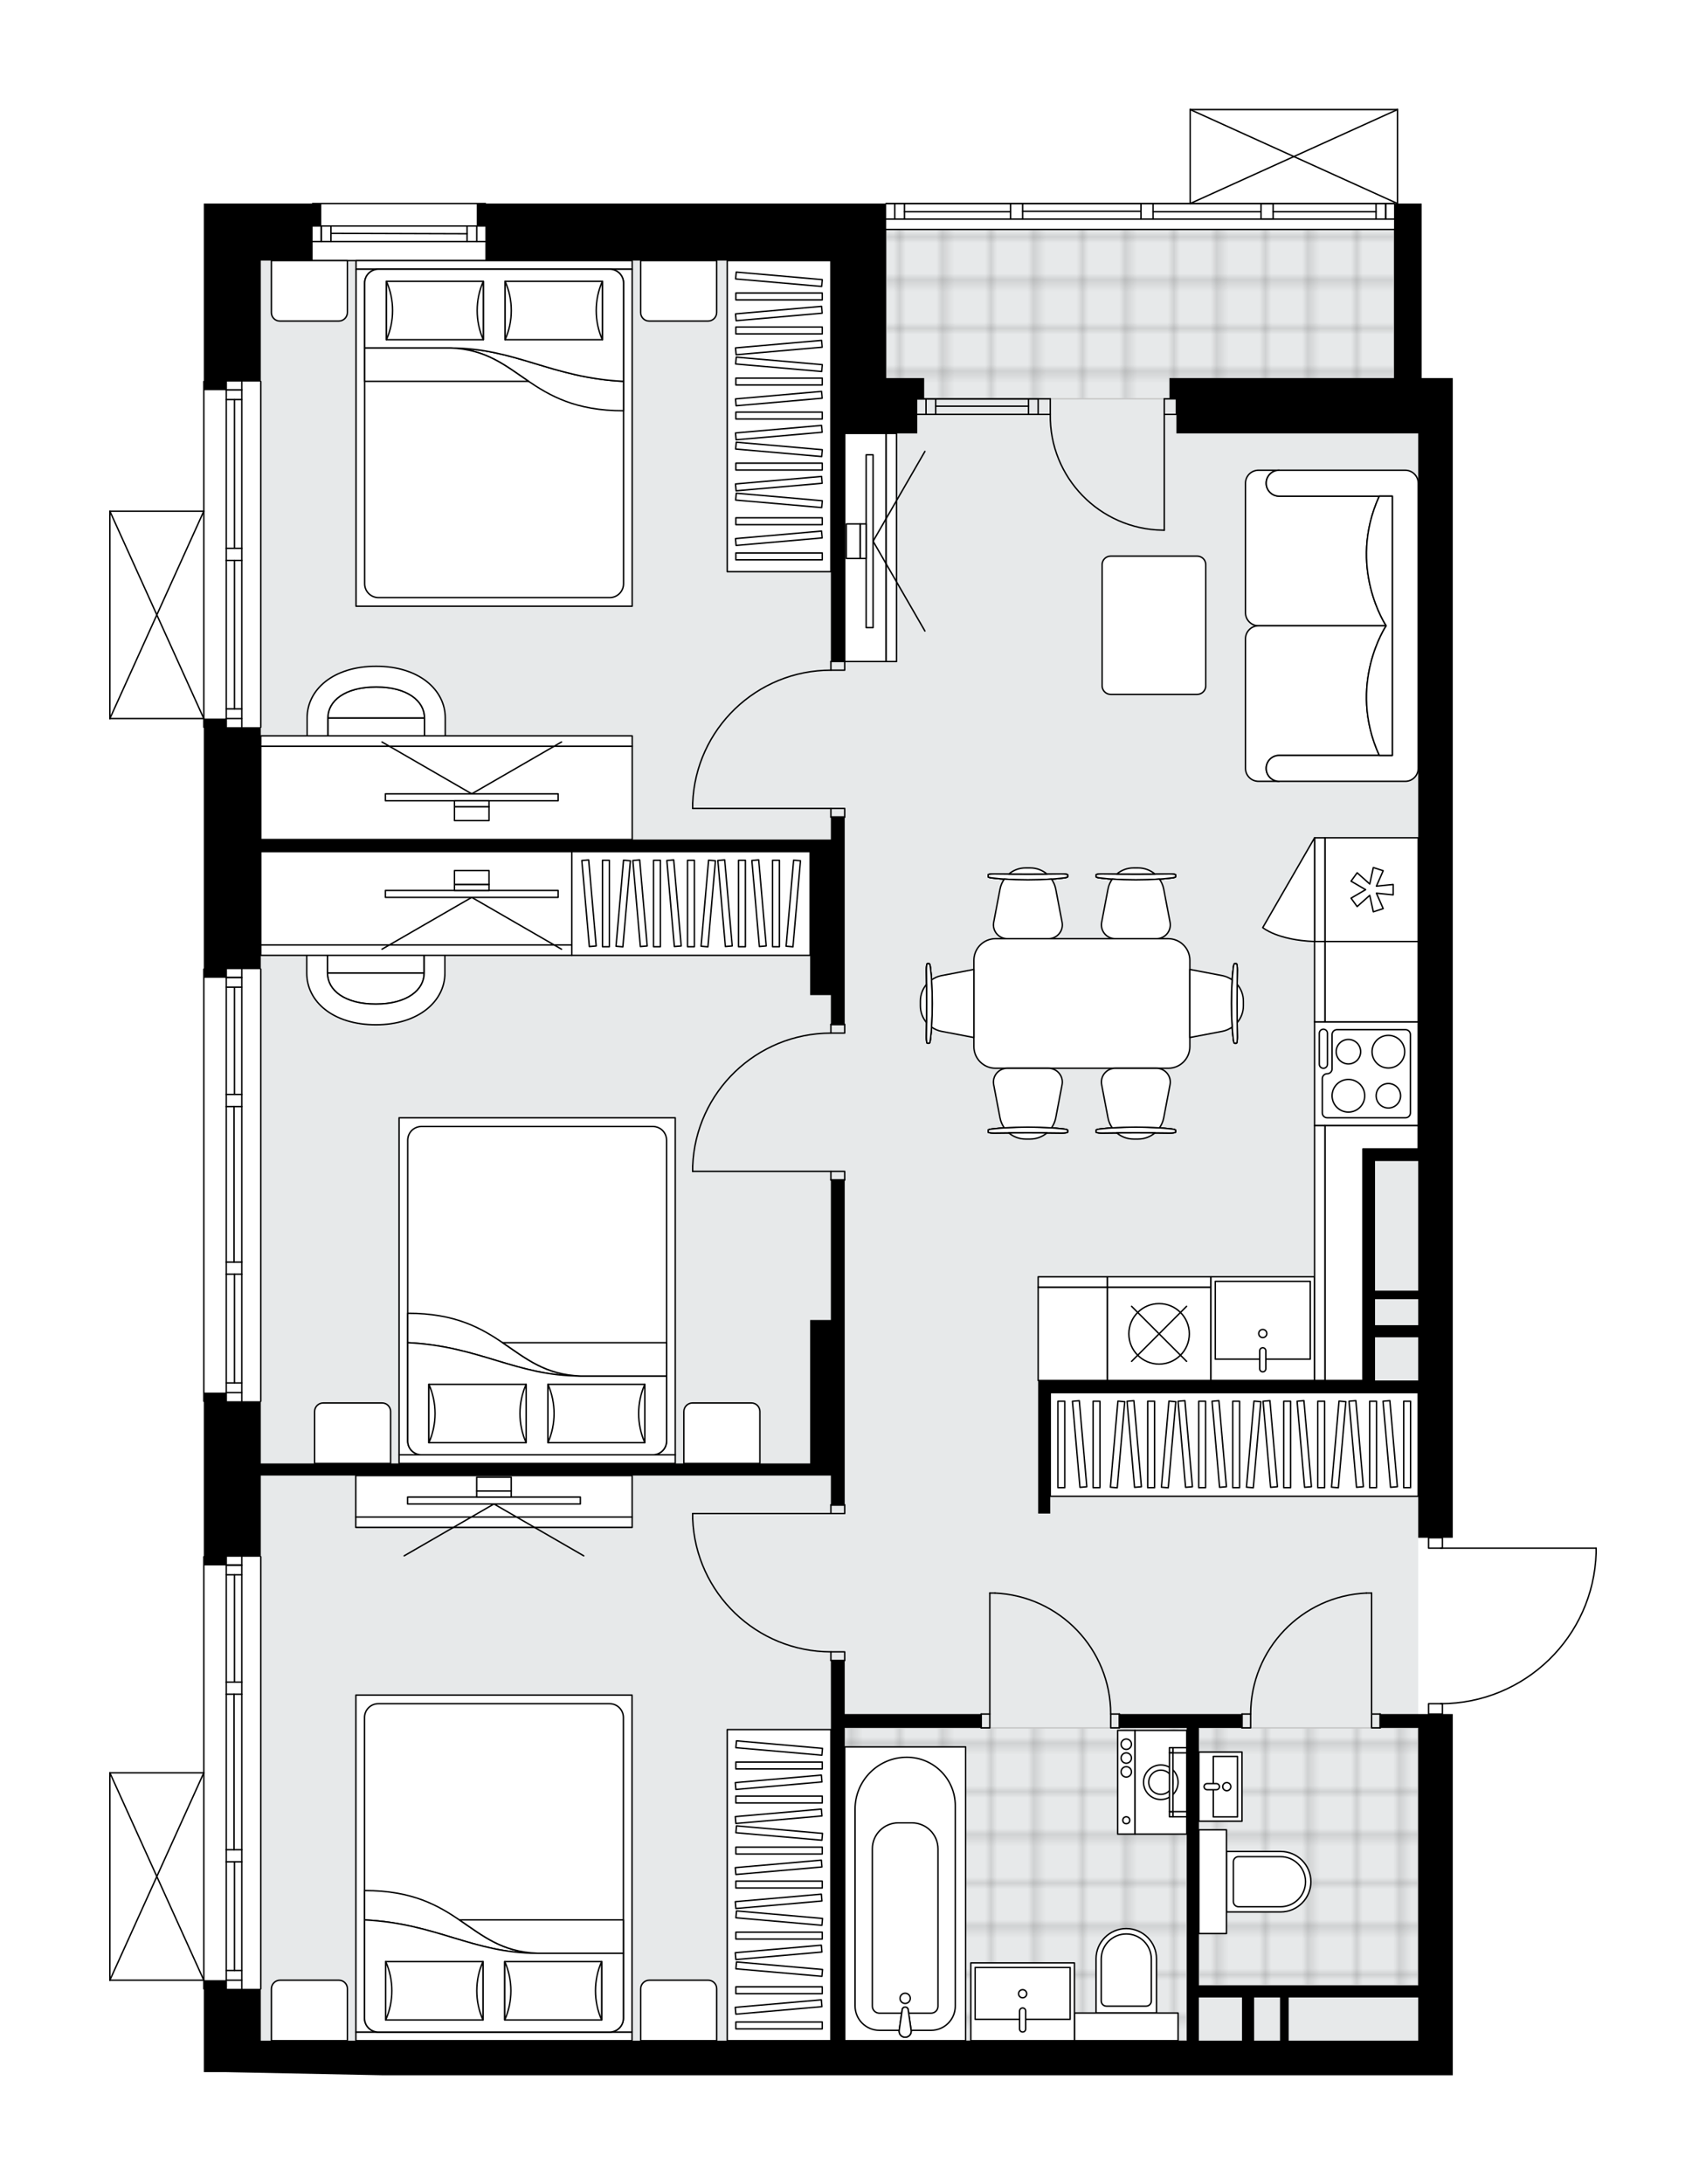<svg xmlns="http://www.w3.org/2000/svg" xmlns:xlink="http://www.w3.org/1999/xlink" height="2000px" id="Layer_1" style="enable-background:new 0 0 1562.91 2000;" version="1.1" viewBox="0 0 1562.91 2000" width="1562.91px" x="0px" y="0px" xml:space="preserve">
<style type="text/css">
	.st0{fill:none;}
	.st1{opacity:0.25;fill:none;stroke:#070606;stroke-width:0.4;stroke-miterlimit:10;}
	.st2{fill:#FFFFFF;}
	.st3{fill:#E7E9EA;}
	.st4{fill:url(#SVGID_1_);stroke:#C8C8C8;stroke-width:1.3;stroke-miterlimit:10;}
	
		.st5{fill:url(#SVGID_00000022549395972934401300000009796046122517890963_);stroke:#C8C8C8;stroke-width:1.3;stroke-miterlimit:10;}
	
		.st6{fill:url(#SVGID_00000067936983718745978120000011174327440771437446_);stroke:#C8C8C8;stroke-width:1.3;stroke-miterlimit:10;}
	.st7{fill:none;stroke:#000000;stroke-width:1.3;stroke-linecap:round;stroke-linejoin:round;stroke-miterlimit:10;}
	.st8{fill:#FFFFFF;stroke:#000000;stroke-width:1.3;stroke-linecap:round;stroke-linejoin:round;stroke-miterlimit:10;}
	.st9{fill:none;stroke:#000000;stroke-width:1.3;stroke-linecap:round;stroke-linejoin:round;}
	.st10{fill:none;stroke:#000000;stroke-width:1.3;stroke-linecap:round;stroke-linejoin:round;stroke-dasharray:10.106,10.106;}
	.st11{fill:none;stroke:#000000;stroke-width:1.3;stroke-linecap:round;stroke-linejoin:round;stroke-dasharray:9.838,9.838;}
	.st12{font-family:'Arial-BoldMT';}
	.st13{font-size:82.948px;}
	.st14{font-size:70.186px;}
	.st15{font-family:'ArialMT';}
	.st16{font-size:40px;}
</style>
<pattern height="14.57" id="New_Pattern_Swatch_2" patternUnits="userSpaceOnUse" style="overflow:visible;" viewBox="7.49 -22.06 14.57 14.57" width="14.57" x="-218.62" y="0.49">
	<g>
		<rect class="st0" height="14.57" width="14.57" x="7.49" y="-22.06" />
		<g>
			<rect class="st1" height="7.29" width="7.29" x="14.77" y="-7.49" />
		</g>
		<g>
			<rect class="st1" height="7.29" width="7.29" x="0.2" y="-7.49" />
		</g>
		<g>
			<rect class="st1" height="7.29" width="7.29" x="22.06" y="-14.77" />
		</g>
		<g>
			<rect class="st1" height="7.29" width="7.29" x="7.49" y="-14.77" />
			<rect class="st1" height="7.29" width="7.29" x="14.77" y="-22.06" />
		</g>
		<g>
			<rect class="st1" height="7.29" width="7.29" x="0.2" y="-22.06" />
		</g>
		<g>
			<rect class="st1" height="7.29" width="7.29" x="22.06" y="-29.35" />
		</g>
		<g>
			<rect class="st1" height="7.29" width="7.29" x="7.49" y="-29.35" />
		</g>
	</g>
</pattern>
<path class="st2" d="M1462.91,1421.78c0,0,0,0.01,0,0.01c0,0,0,0.01,0,0.01c-1.11,37.42-16.51,72.39-43.37,98.47  c-26.32,25.56-60.86,39.85-97.46,40.42v8.87h8.84v188.33l0,0v0l0,0v142.43h-31.65v0H792.84H650.41H349.72l-142.43-2.85h-14.24h-4.75  h-1.58v-75.62c0,0,0,0,0,0c-0.36,0-0.65-0.29-0.65-0.65v-7.26h-85.41c0,0,0,0,0,0c0,0,0,0,0,0c0,0,0,0-0.01,0  c-0.09,0-0.18-0.02-0.26-0.06c0,0,0,0-0.01,0c-0.02-0.01-0.04-0.03-0.06-0.04c-0.05-0.03-0.1-0.06-0.14-0.1  c-0.03-0.03-0.05-0.07-0.07-0.1c-0.02-0.04-0.05-0.07-0.07-0.11c-0.02-0.05-0.02-0.1-0.03-0.16c0-0.03-0.02-0.05-0.02-0.08v-0.02  c0,0,0,0,0,0v-189.88c0,0,0,0,0,0v-0.02c0-0.03,0.01-0.06,0.02-0.08c0.01-0.05,0.01-0.11,0.03-0.16c0.02-0.04,0.04-0.07,0.07-0.11  c0.02-0.03,0.04-0.07,0.07-0.1c0.04-0.04,0.09-0.07,0.14-0.1c0.02-0.01,0.04-0.03,0.06-0.04c0,0,0,0,0.01,0  c0.04-0.02,0.09-0.02,0.13-0.03c0.04-0.01,0.08-0.02,0.12-0.02c0,0,0,0,0.01,0h85.41v-197.17c0-0.36,0.29-0.65,0.65-0.65  c0,0,0,0,0,0v-141.13c0,0,0,0,0,0c-0.36,0-0.65-0.29-0.65-0.65V887.47c0-0.36,0.29-0.65,0.65-0.65c0,0,0,0,0,0V666.56c0,0,0,0,0,0  c-0.36,0-0.65-0.29-0.65-0.65v-7.26h-85.41c0,0,0,0,0,0c-0.01,0-0.03-0.01-0.04-0.01c-0.08,0-0.15-0.02-0.22-0.05c0,0-0.01,0-0.01,0  c-0.03-0.01-0.05-0.04-0.08-0.06c-0.04-0.03-0.09-0.05-0.12-0.09c-0.03-0.03-0.05-0.07-0.07-0.11c-0.02-0.03-0.05-0.07-0.06-0.1  c-0.02-0.05-0.02-0.1-0.03-0.16c0-0.03-0.02-0.05-0.02-0.08c0,0,0,0,0,0s0,0,0,0v-0.02c0,0,0,0,0,0V468.1c0,0,0,0,0,0v-0.02  c0-0.03,0.01-0.06,0.02-0.09c0.01-0.05,0.01-0.1,0.03-0.15c0.02-0.04,0.04-0.07,0.07-0.11c0.02-0.03,0.04-0.07,0.07-0.1  c0.04-0.04,0.09-0.07,0.13-0.1c0.02-0.01,0.04-0.04,0.07-0.05c0,0,0,0,0.01,0c0.05-0.02,0.11-0.03,0.17-0.04  c0.03,0,0.06-0.02,0.08-0.02c0,0,0.01,0,0.01,0c0,0,0,0,0,0h85.41V349.39c0-0.36,0.29-0.65,0.65-0.65c0,0,0,0,0,0v-25.39V192.72  v-6.33h99.05c0-0.36,0.29-0.65,0.65-0.65h158.26c0.36,0,0.65,0.29,0.65,0.65h365.86c0-0.36,0.29-0.65,0.65-0.65h113.95h11.08h108.41  h11.08h33.38v-85.41c0,0,0-0.01,0-0.01c0-0.04,0.01-0.07,0.02-0.11c0.01-0.05,0.01-0.1,0.03-0.15c0,0,0,0,0-0.01  c0.01-0.02,0.03-0.04,0.04-0.06c0.03-0.05,0.06-0.1,0.1-0.14c0.03-0.03,0.06-0.04,0.09-0.06c0.04-0.03,0.07-0.05,0.12-0.07  c0.04-0.02,0.09-0.02,0.13-0.03c0.04-0.01,0.07-0.02,0.1-0.02h189.91c0.03,0,0.06,0.01,0.1,0.02c0.05,0.01,0.1,0.01,0.14,0.03  c0.04,0.02,0.08,0.05,0.12,0.07c0.03,0.02,0.06,0.04,0.09,0.06c0.04,0.04,0.07,0.09,0.1,0.14c0.01,0.02,0.03,0.03,0.04,0.06  c0,0,0,0,0,0.01c0.02,0.05,0.02,0.1,0.03,0.15c0.01,0.04,0.02,0.07,0.02,0.11c0,0,0,0.01,0,0.01v86.06h21.51v23.74v136.1h28.49  v18.99v142.43v269.04v142.43v292.78v142.43v53.81h-8.84c0,0,0,0,0,0v8.84h140.18c0.36,0,0.65,0.29,0.65,0.65V1421.78z" id="background" />
<g id="floor">
	<polygon class="st3" points="1277.11,396.87 1277.11,210.12 811.83,210.12 811.83,238.61 238.94,238.61 238.94,396.87    238.94,581.16 238.94,1868.67 1299.27,1868.67 1299.27,396.87  " />
	<pattern id="SVGID_1_" patternTransform="matrix(5.583 0 0 5.583 31900.031 23871.988)" xlink:href="#New_Pattern_Swatch_2">
	</pattern>
	<rect class="st4" height="286.45" width="313.35" x="773.85" y="1582.23" />
	
		<pattern id="SVGID_00000163068531530650098410000009500700856273841026_" patternTransform="matrix(5.583 0 0 5.583 31900.031 23871.988)" xlink:href="#New_Pattern_Swatch_2">
	</pattern>
	
		<polygon points="   1185.32,1582.23 1148.92,1582.23 1098.28,1582.23 1098.28,1818.03 1215.39,1818.03 1215.39,1818.03 1299.27,1818.03    1299.27,1582.23  " style="fill:url(#SVGID_00000163068531530650098410000009500700856273841026_);stroke:#C8C8C8;stroke-width:1.3;stroke-miterlimit:10;" />
	
		<pattern id="SVGID_00000012433057374988346390000014841398815043500990_" patternTransform="matrix(5.583 0 0 5.583 31900.031 23871.988)" xlink:href="#New_Pattern_Swatch_2">
	</pattern>
	
		<rect height="155.09" style="fill:url(#SVGID_00000012433057374988346390000014841398815043500990_);stroke:#C8C8C8;stroke-width:1.3;stroke-miterlimit:10;" width="465.28" x="811.83" y="210.12" />
	<g>
		<path d="M1302.43,346.23v-136.1v-23.74h-25.32v23.74v136.1h-103.97h-101.76v18.99h6.33v31.65h221.56v57.66v53.12v269.04v142.43    v60.11v72.82h-50.64v11.08v94.95v83.5v22.54h-75.49H951.1v11.08v110.78h11.08V1275.2h286.45h50.64v79.13v53.81h31.65v-53.81    V1211.9V919.12V776.69V507.65V365.22v-18.99H1302.43z M1259.7,1063.14h39.56v118.69h-39.56v-23.74V1063.14z M1259.7,1264.13    v-39.56h39.56v17.03v22.54H1259.7z M1299.27,1213.48h-39.56v-23.74h39.56v22.16V1213.48z" />
		<polygon points="444.67,238.61 761.19,238.61 761.19,323.36 761.19,396.87 761.19,605.77 773.85,605.77 773.85,396.87     792.84,396.87 840.32,396.87 840.32,365.22 846.65,365.22 846.65,346.23 811.83,346.23 811.83,206.96 811.83,192.72     811.83,186.39 436.76,186.39 436.76,192.72 436.76,206.96 444.67,206.96   " />
		<polygon points="193.04,1433.46 207.28,1433.46 207.28,1425.55 238.94,1425.55 238.94,1351.17 742.2,1351.17 761.19,1351.17     761.19,1378.07 773.85,1378.07 773.85,1351.17 773.85,1208.74 773.85,1080.55 761.19,1080.55 761.19,1208.74 742.2,1208.74     742.2,1340.09 295.19,1340.09 238.94,1340.09 238.94,1283.12 207.28,1283.12 207.28,1275.2 193.04,1275.2 186.71,1275.2     186.71,1433.46 188.29,1433.46   " />
		<polygon points="193.04,895.38 207.28,895.38 207.28,887.47 238.94,887.47 238.94,779.86 742.2,779.86 742.2,911.21     761.19,911.21 761.19,938.11 773.85,938.11 773.85,911.21 773.85,768.78 773.85,748.2 761.19,748.2 761.19,768.78 742.2,768.78     295.19,768.78 238.94,768.78 238.94,745.04 238.94,665.91 222.03,665.91 207.28,665.91 207.28,658 193.04,658 186.71,658     186.71,895.38 188.29,895.38   " />
		<polygon points="207.28,357.31 207.28,349.39 238.94,349.39 238.94,238.61 286.41,238.61 286.41,206.96 294.33,206.96     294.33,192.72 294.33,186.39 186.71,186.39 186.71,192.72 186.71,323.36 186.71,357.31 193.04,357.31   " />
		<path d="M1330.92,1569.56h-31.65v0h-34.82v12.66h34.82v206.39h0v29.42h-200.99v-7.91l0-227.89h39.56v-12.66h-112.36v12.66h61.72    l0,184.07v43.82v7.91v50.64H880.49h-87.65h-18.99v-286.45h125.02v-12.66h-18.38H773.85v-49.06h-12.66l0.26,348.17H650.41H349.72    H238.94v-47.48h-31.65v-7.91h-14.24h-6.33v84.19h1.58h4.75h14.24l142.43,2.85h300.69h142.43h506.43v0h31.65v-142.43h0V1569.56z     M1098.28,1868.67v-39.56h39.56v39.56H1098.28z M1148.92,1868.67v-39.56h23.74v39.56H1148.92z M1299.27,1868.67h-118.69v-39.56    h118.69V1868.67z" />
	</g>
	<g id="LWPOLYLINE_00000158724450527007478740000010260465970283001499_">
		<rect class="st7" height="12.66" width="7.91" x="1256.54" y="1569.56" />
	</g>
	<g id="LWPOLYLINE_00000008135484894770756540000014831728817818851747_">
		<rect class="st7" height="12.66" width="7.91" x="1137.84" y="1569.56" />
	</g>
	<g id="LINE_00000003089464757007354530000008031628431058716056_">
		<line class="st7" x1="1264.45" x2="1264.45" y1="1569.56" y2="1582.23" />
	</g>
	<g id="LINE_00000138564666851791514670000003058928604512977543_">
		<line class="st7" x1="1137.84" x2="1137.84" y1="1569.56" y2="1582.23" />
	</g>
	<g id="LINE_00000182530394028163032700000003548529741802032269_">
		<line class="st7" x1="1256.54" x2="1256.54" y1="1569.56" y2="1458.78" />
	</g>
	<g id="ARC_00000123405436395028888530000014931923653350612122_">
		<path class="st7" d="M1145.76,1569.56c0.04-59.34,46.75-108.14,106.03-110.78" />
	</g>
	<g id="LINE_00000120536545552906480070000003190435646874770105_">
		<line class="st7" x1="1256.54" x2="1251.79" y1="1458.78" y2="1458.78" />
	</g>
	<g id="LWPOLYLINE_00000106119218629709406870000010736508049528528769_">
		<rect class="st7" height="12.66" width="7.91" x="898.87" y="1569.56" />
	</g>
	<g id="LWPOLYLINE_00000136407368481333004640000007673074329283965853_">
		<rect class="st7" height="12.66" width="7.91" x="1017.57" y="1569.56" />
	</g>
	<g id="LINE_00000120531756375567966510000005615091373305055107_">
		<line class="st7" x1="898.87" x2="898.87" y1="1569.56" y2="1582.23" />
	</g>
	<g id="LINE_00000085244702232615944030000011205027224956402363_">
		<line class="st7" x1="1025.48" x2="1025.48" y1="1569.56" y2="1582.23" />
	</g>
	<g id="LINE_00000114786638220038451110000002220821411640577436_">
		<line class="st7" x1="906.79" x2="906.79" y1="1569.56" y2="1458.78" />
	</g>
	<g id="ARC_00000117642477397031561860000015965991094492502403_">
		<path class="st7" d="M911.53,1458.78c59.28,2.64,105.99,51.44,106.03,110.78" />
	</g>
	<g id="LINE_00000114036407551728900980000002161839613153208454_">
		<line class="st7" x1="906.79" x2="911.53" y1="1458.78" y2="1458.78" />
	</g>
	<g id="LWPOLYLINE_00000057848765389368142120000002803073027438517650_">
		<rect class="st7" height="7.91" width="12.66" x="761.19" y="1378.07" />
	</g>
	<g id="LWPOLYLINE_00000075151419069146542880000015437804515383849613_">
		<rect class="st7" height="7.91" width="12.66" x="761.19" y="1512.59" />
	</g>
	<g id="LINE_00000169525906196643897050000001187972878407914153_">
		<line class="st7" x1="761.19" x2="773.85" y1="1378.07" y2="1378.07" />
	</g>
	<g id="LINE_00000068670152816627540130000008407432807457836986_">
		<line class="st7" x1="761.19" x2="773.85" y1="1520.5" y2="1520.5" />
	</g>
	<g id="LINE_00000042018334970599800870000014765512689284333699_">
		<line class="st7" x1="761.19" x2="634.58" y1="1385.98" y2="1385.98" />
	</g>
	<g id="LINE_00000106864258749346499300000016894547980892229054_">
		<line class="st7" x1="634.58" x2="634.58" y1="1390.73" y2="1385.98" />
	</g>
	<g id="ARC_00000104674238167158764150000003768664960300902316_">
		<path class="st7" d="M761.19,1512.59c-68.08-0.03-123.97-53.83-126.61-121.86" />
	</g>
	<g id="LWPOLYLINE_00000016781014171850668770000013330825009534378646_">
		<rect class="st7" height="7.91" width="12.66" x="761.19" y="1072.63" />
	</g>
	<g id="LWPOLYLINE_00000051358499741300872460000004120585451954856862_">
		<rect class="st7" height="7.91" width="12.66" x="761.19" y="938.11" />
	</g>
	<g id="LINE_00000060021602497858274210000008915957516180914354_">
		<line class="st7" x1="761.19" x2="773.85" y1="1080.55" y2="1080.55" />
	</g>
	<g id="LINE_00000096025099696117374660000016850087530832648887_">
		<line class="st7" x1="761.19" x2="773.85" y1="938.11" y2="938.11" />
	</g>
	<g id="LINE_00000068672798976298500370000017678703988141107898_">
		<line class="st7" x1="761.19" x2="634.58" y1="1072.63" y2="1072.63" />
	</g>
	<g id="LINE_00000154419266903015143300000015916396499490057399_">
		<line class="st7" x1="634.58" x2="634.58" y1="1067.89" y2="1072.63" />
	</g>
	<g id="ARC_00000071523707815249376890000004971090723717766072_">
		<path class="st7" d="M634.58,1067.89c2.64-68.03,58.53-121.82,126.61-121.86" />
	</g>
	<g id="LWPOLYLINE_00000014612501415789825680000009096080338070399384_">
		<rect class="st7" height="7.91" width="12.66" x="761.19" y="740.29" />
	</g>
	<g id="LWPOLYLINE_00000105393406087911622540000017962213760835251641_">
		<rect class="st7" height="7.91" width="12.66" x="761.19" y="605.77" />
	</g>
	<g id="LINE_00000117661658619693461990000011092685728115429291_">
		<line class="st7" x1="761.19" x2="773.85" y1="748.2" y2="748.2" />
	</g>
	<g id="LINE_00000072967443818086231600000010483811412277120160_">
		<line class="st7" x1="761.19" x2="773.85" y1="605.77" y2="605.77" />
	</g>
	<g id="LINE_00000005253284916011841210000012239155284759036603_">
		<line class="st7" x1="761.19" x2="634.58" y1="740.29" y2="740.29" />
	</g>
	<g id="LINE_00000085249351707658771210000011889453391292627341_">
		<line class="st7" x1="634.58" x2="634.58" y1="735.54" y2="740.29" />
	</g>
	<g id="ARC_00000156587758645257053550000000412993422632432003_">
		<path class="st7" d="M634.58,735.54c2.64-68.03,58.53-121.82,126.61-121.86" />
	</g>
	<g id="ARC_00000165931528081696985580000001546996499247145601_">
		<path class="st7" d="M1066.63,485.49c-0.52,0-1.04,0-1.55-0.01c-57.69-0.86-103.76-48.33-102.9-106.02" />
	</g>
	<g id="LINE_00000010284377611311968330000008899692055502187952_">
		<line class="st7" x1="1066.63" x2="1066.63" y1="379.46" y2="485.49" />
	</g>
	<g id="LINE_00000118368354665966814080000018033486975083196296_">
		<line class="st7" x1="951.1" x2="962.18" y1="379.46" y2="379.46" />
	</g>
	<g id="LINE_00000115477462897231357730000009981266163944073866_">
		<line class="st7" x1="962.18" x2="962.18" y1="379.46" y2="365.22" />
	</g>
	<g id="LINE_00000013884937202363757840000011090243207013312438_">
		<line class="st7" x1="962.18" x2="951.1" y1="365.22" y2="365.22" />
	</g>
	<g id="LINE_00000038402518375926115290000017479740356313306258_">
		<line class="st7" x1="1077.71" x2="1066.63" y1="365.22" y2="365.22" />
	</g>
	<g id="LINE_00000008845086047629989900000005832463903215962253_">
		<line class="st7" x1="1066.63" x2="1066.63" y1="365.22" y2="379.46" />
	</g>
	<g id="LINE_00000105405618912493419960000007682335019822325637_">
		<line class="st7" x1="1066.63" x2="1077.71" y1="379.46" y2="379.46" />
	</g>
	<g id="LINE_00000099640517290608788790000008055767854722450845_">
		<line class="st7" x1="1077.71" x2="1077.71" y1="365.22" y2="379.46" />
	</g>
	<g id="LWPOLYLINE_00000008124330299188621500000003097327626885669038_">
		<rect class="st7" height="9.5" width="12.66" x="1308.76" y="1560.07" />
	</g>
	<g id="LWPOLYLINE_00000135651406720051779520000011179722152761274759_">
		<rect class="st7" height="9.5" width="12.66" x="1308.76" y="1408.14" />
	</g>
	<g id="LWPOLYLINE_00000145049383719327309140000017430842943660028859_">
		<path class="st7" d="M1462.26,1421.79c-2.28,77.02-65.38,138.28-142.43,138.28" />
	</g>
	<g id="LINE_00000101813745414437098560000010478092850460440975_">
		<line class="st7" x1="1319.83" x2="1462.26" y1="1417.64" y2="1417.64" />
	</g>
	<g id="LINE_00000101076225667287409140000005619121934594736012_">
		<line class="st7" x1="1462.26" x2="1462.26" y1="1417.64" y2="1421.79" />
	</g>
	<g id="LINE_00000118384534347433769560000003077492873154465942_">
		<line class="st7" x1="951.1" x2="840.32" y1="379.46" y2="379.46" />
	</g>
	<g id="LINE_00000079452918264774084750000006812329915260837031_">
		<line class="st7" x1="951.1" x2="840.32" y1="365.22" y2="365.22" />
	</g>
	<g id="LINE_00000067225725879589801570000008436305119727736759_">
		<line class="st7" x1="942.24" x2="857.21" y1="371.95" y2="371.95" />
	</g>
	<g id="LINE_00000047028205910422307500000004683012876847513739_">
		<line class="st7" x1="848.34" x2="848.34" y1="379.46" y2="365.22" />
	</g>
	<g id="LINE_00000078746385173608868540000001997763111116266645_">
		<line class="st7" x1="942.24" x2="942.24" y1="379.46" y2="365.22" />
	</g>
	<g id="LINE_00000174585062260630602310000006344724281727662740_">
		<line class="st7" x1="951.1" x2="840.32" y1="379.46" y2="379.46" />
	</g>
	<g id="LINE_00000085236377364245762030000011739530935674596531_">
		<line class="st7" x1="840.32" x2="951.1" y1="365.22" y2="365.22" />
	</g>
	<g id="LINE_00000044856078609324659330000009726496577510613141_">
		<line class="st7" x1="857.21" x2="857.21" y1="379.47" y2="365.23" />
	</g>
	<g id="LINE_00000109750294026352368860000011779080113942687418_">
		<line class="st7" x1="951.1" x2="951.1" y1="379.46" y2="365.22" />
	</g>
	<g id="LINE_00000077294622935185540250000004738796330884208794_">
		<line class="st7" x1="238.94" x2="238.94" y1="349.39" y2="665.91" />
	</g>
	<g id="LINE_00000154426665980213500420000011372494555965273491_">
		<line class="st7" x1="207.28" x2="207.28" y1="665.91" y2="513.19" />
	</g>
	<g id="LINE_00000064355433057987144660000004650005395839327616_">
		<line class="st7" x1="207.28" x2="207.28" y1="502.11" y2="349.39" />
	</g>
	<g id="LINE_00000052088923889070206170000017885813233760787125_">
		<line class="st7" x1="221.53" x2="207.28" y1="357.02" y2="357.02" />
	</g>
	<g id="LINE_00000017477540564252636890000015052126487654388368_">
		<line class="st7" x1="221.53" x2="207.28" y1="658" y2="658" />
	</g>
	<g id="LINE_00000007388832443341921680000001353019658804008116_">
		<line class="st7" x1="221.53" x2="221.53" y1="665.91" y2="513.19" />
	</g>
	<g id="LINE_00000178911367640575877300000002692381415603669660_">
		<line class="st7" x1="221.53" x2="221.53" y1="502.11" y2="349.39" />
	</g>
	<g id="LINE_00000008139967915190860080000008570935949120404897_">
		<line class="st7" x1="214.8" x2="214.8" y1="502.11" y2="365.89" />
	</g>
	<g id="LINE_00000083809389314961754760000016418753697382094527_">
		<line class="st7" x1="214.8" x2="214.8" y1="649.13" y2="513.19" />
	</g>
	<g id="LINE_00000103964223532816637410000011869322854553049245_">
		<line class="st7" x1="207.28" x2="221.53" y1="649.13" y2="649.13" />
	</g>
	<g id="LINE_00000116196784527415017390000007982642664132502156_">
		<line class="st7" x1="221.53" x2="207.28" y1="357.02" y2="357.02" />
	</g>
	<g id="LINE_00000023268578705703405860000000775469808957310852_">
		<line class="st7" x1="207.28" x2="221.53" y1="365.89" y2="365.89" />
	</g>
	<g id="LINE_00000121959046710881661270000001676427703574978181_">
		<line class="st7" x1="221.53" x2="207.28" y1="513.19" y2="513.19" />
	</g>
	<g id="LINE_00000031903393446051127940000012232179196507968147_">
		<line class="st7" x1="207.28" x2="207.28" y1="513.19" y2="502.11" />
	</g>
	<g id="LINE_00000043415909364991163590000011886908701803222419_">
		<line class="st7" x1="207.28" x2="221.53" y1="502.11" y2="502.11" />
	</g>
	<g id="LINE_00000066513065749264585650000018013712602831887523_">
		<line class="st7" x1="221.53" x2="221.53" y1="502.11" y2="513.19" />
	</g>
	<g id="LINE_00000140693280751222973470000016848895732105251203_">
		<line class="st7" x1="186.71" x2="186.71" y1="665.91" y2="349.39" />
	</g>
	<g id="LINE_00000132797460421501000130000012637441456169413306_">
		<line class="st7" x1="286.41" x2="444.67" y1="186.39" y2="186.39" />
	</g>
	<g id="LINE_00000181071683104379608570000007998717211208638128_">
		<line class="st7" x1="444.67" x2="286.41" y1="221.2" y2="221.2" />
	</g>
	<g id="LINE_00000053519992950852495370000016834627079144339131_">
		<line class="st7" x1="294.33" x2="294.33" y1="206.96" y2="221.2" />
	</g>
	<g id="LINE_00000116233436586075595430000009752492312400125064_">
		<line class="st7" x1="436.76" x2="436.76" y1="206.96" y2="221.2" />
	</g>
	<g id="LINE_00000070822686769682953240000002984072811116129920_">
		<line class="st7" x1="444.67" x2="286.41" y1="206.96" y2="206.96" />
	</g>
	<g id="LINE_00000003068755642821350880000003525100161845040775_">
		<line class="st7" x1="427.9" x2="303.19" y1="214.08" y2="213.69" />
	</g>
	<g id="LINE_00000116213974673033631020000017807231645365291688_">
		<line class="st7" x1="427.9" x2="427.9" y1="221.2" y2="206.96" />
	</g>
	<g id="LINE_00000014596378440367674390000009697739443074761088_">
		<line class="st7" x1="294.33" x2="294.33" y1="206.96" y2="221.2" />
	</g>
	<g id="LINE_00000069388646339416109460000002098226955029094053_">
		<line class="st7" x1="303.19" x2="303.19" y1="221.2" y2="206.96" />
	</g>
	<g id="LINE_00000075859847428491851300000002991172100536394174_">
		<line class="st7" x1="444.67" x2="286.41" y1="238.61" y2="238.61" />
	</g>
	<g id="LINE_00000108277959387281326960000000610367841682859413_">
		<line class="st7" x1="238.94" x2="238.94" y1="887.47" y2="1283.12" />
	</g>
	<g id="LINE_00000117655759091724175650000012543276400532800444_">
		<line class="st7" x1="221.53" x2="207.28" y1="895.1" y2="895.1" />
	</g>
	<g id="LINE_00000114763258753461157190000001165175189275589547_">
		<line class="st7" x1="221.53" x2="207.28" y1="1275.2" y2="1275.2" />
	</g>
	<g id="LINE_00000049901463120768618560000005597058448263003020_">
		<line class="st7" x1="214.8" x2="214.8" y1="1002.21" y2="903.96" />
	</g>
	<g id="LINE_00000181079922809467573510000010903376134569474223_">
		<line class="st7" x1="214.8" x2="214.8" y1="1266.34" y2="1166.8" />
	</g>
	<g id="LINE_00000119809610127186409080000016022866050644290177_">
		<line class="st7" x1="207.28" x2="221.53" y1="1266.34" y2="1266.34" />
	</g>
	<g id="LINE_00000054965323259279808650000012396499752523466394_">
		<line class="st7" x1="221.53" x2="207.28" y1="895.1" y2="895.1" />
	</g>
	<g id="LINE_00000060021785089076251180000003874862735119037834_">
		<line class="st7" x1="207.28" x2="221.53" y1="903.96" y2="903.96" />
	</g>
	<g id="LINE_00000057136162152640830150000009894639366084670860_">
		<line class="st7" x1="221.53" x2="207.28" y1="1013.29" y2="1013.29" />
	</g>
	<g id="LINE_00000039833221856954325800000016361464920691861427_">
		<line class="st7" x1="207.28" x2="207.28" y1="1013.29" y2="1002.21" />
	</g>
	<g id="LINE_00000183237210030007510290000017913970795224596101_">
		<line class="st7" x1="207.28" x2="221.53" y1="1002.21" y2="1002.21" />
	</g>
	<g id="LINE_00000174573888383410242520000010151197324440289963_">
		<line class="st7" x1="221.53" x2="221.53" y1="1002.21" y2="1013.29" />
	</g>
	<g id="LINE_00000023964974131009875710000001323479223034430881_">
		<line class="st7" x1="186.71" x2="186.71" y1="1283.12" y2="887.47" />
	</g>
	<g id="LINE_00000031895014747579155550000011886183191213424277_">
		<line class="st7" x1="221.53" x2="207.28" y1="1166.8" y2="1166.8" />
	</g>
	<g id="LINE_00000141452230584433865870000004804128866400332703_">
		<line class="st7" x1="207.28" x2="207.28" y1="1166.8" y2="1155.72" />
	</g>
	<g id="LINE_00000062901183840127019890000005025445209047229572_">
		<line class="st7" x1="207.28" x2="221.53" y1="1155.72" y2="1155.72" />
	</g>
	<g id="LINE_00000106114125782975430100000012719961668118364606_">
		<line class="st7" x1="221.53" x2="221.53" y1="1155.72" y2="1166.8" />
	</g>
	<g id="LINE_00000102529231987771790420000011534364370106663572_">
		<line class="st7" x1="214.41" x2="214.41" y1="1155.72" y2="1013.29" />
	</g>
	<g id="LWPOLYLINE_00000155827626800500712190000012754097987538794684_">
		<line class="st7" x1="221.53" x2="221.53" y1="1166.8" y2="1283.12" />
	</g>
	<g id="LWPOLYLINE_00000058556480485913286610000010709709260869348005_">
		<line class="st7" x1="221.53" x2="221.53" y1="1155.72" y2="1013.29" />
	</g>
	<g id="LWPOLYLINE_00000147914990629160050680000011654443137871431043_">
		<line class="st7" x1="221.53" x2="221.53" y1="1002.21" y2="887.47" />
	</g>
	<g id="LWPOLYLINE_00000134213354709034837650000016323688287336496560_">
		<line class="st7" x1="207.28" x2="207.28" y1="1166.8" y2="1283.12" />
	</g>
	<g id="LWPOLYLINE_00000011022572805837314220000010967668350837612713_">
		<line class="st7" x1="207.28" x2="207.28" y1="1155.72" y2="1013.29" />
	</g>
	<g id="LWPOLYLINE_00000080928241432888259090000006626824825663996328_">
		<line class="st7" x1="207.28" x2="207.28" y1="1002.21" y2="887.47" />
	</g>
	<g id="LINE_00000037691088577189886520000014917334004094169757_">
		<line class="st7" x1="238.94" x2="238.94" y1="1425.55" y2="1821.2" />
	</g>
	<g id="LINE_00000062894695057945331970000005508533930408150712_">
		<line class="st7" x1="221.53" x2="207.28" y1="1433.18" y2="1433.18" />
	</g>
	<g id="LINE_00000031900875152100165740000011238880901780557232_">
		<line class="st7" x1="221.53" x2="207.28" y1="1813.28" y2="1813.28" />
	</g>
	<g id="LINE_00000025408224030618672500000003820028845549836727_">
		<line class="st7" x1="214.8" x2="214.8" y1="1540.29" y2="1442.04" />
	</g>
	<g id="LINE_00000032645888665199990660000004138576891517617552_">
		<line class="st7" x1="214.8" x2="214.8" y1="1804.42" y2="1704.88" />
	</g>
	<g id="LINE_00000114760571891056063280000007037016536823592634_">
		<line class="st7" x1="207.28" x2="221.53" y1="1804.42" y2="1804.42" />
	</g>
	<g id="LINE_00000113350943618985156450000008383649549157097137_">
		<line class="st7" x1="221.53" x2="207.28" y1="1433.18" y2="1433.18" />
	</g>
	<g id="LINE_00000018196736539936962550000002579447238561104267_">
		<line class="st7" x1="207.28" x2="221.53" y1="1442.04" y2="1442.04" />
	</g>
	<g id="LINE_00000066490400046676884110000003028121506949711766_">
		<line class="st7" x1="221.53" x2="207.28" y1="1551.37" y2="1551.37" />
	</g>
	<g id="LINE_00000106116262978747658110000009835824315080099721_">
		<line class="st7" x1="207.28" x2="207.28" y1="1551.37" y2="1540.29" />
	</g>
	<g id="LINE_00000137100527001976539160000003927311132754658195_">
		<line class="st7" x1="207.28" x2="221.53" y1="1540.29" y2="1540.29" />
	</g>
	<g id="LINE_00000083789020476442419940000005843105865123121040_">
		<line class="st7" x1="221.53" x2="221.53" y1="1540.29" y2="1551.37" />
	</g>
	<g id="LINE_00000127732792775100076740000009563106973036659117_">
		<line class="st7" x1="186.71" x2="186.71" y1="1821.2" y2="1425.55" />
	</g>
	<g id="LINE_00000128448954013661687640000004217175299628625087_">
		<line class="st7" x1="221.53" x2="207.28" y1="1704.88" y2="1704.88" />
	</g>
	<g id="LINE_00000151510666844254015030000006247253322835533471_">
		<line class="st7" x1="207.28" x2="207.28" y1="1704.88" y2="1693.8" />
	</g>
	<g id="LINE_00000150802658434543919490000002851314061335723196_">
		<line class="st7" x1="207.28" x2="221.53" y1="1693.8" y2="1693.8" />
	</g>
	<g id="LINE_00000047060406253319902580000000534572430786970792_">
		<line class="st7" x1="221.53" x2="221.53" y1="1693.8" y2="1704.88" />
	</g>
	<g id="LINE_00000176010996065345742110000010832934501064847758_">
		<line class="st7" x1="214.41" x2="214.41" y1="1693.8" y2="1551.37" />
	</g>
	<g id="LWPOLYLINE_00000023281207040790942710000007988912783656730502_">
		<line class="st7" x1="221.53" x2="221.53" y1="1704.88" y2="1821.2" />
	</g>
	<g id="LWPOLYLINE_00000055685799577462928150000011616926516512827303_">
		<line class="st7" x1="221.53" x2="221.53" y1="1693.8" y2="1551.37" />
	</g>
	<g id="LWPOLYLINE_00000032638298005708286550000006782668708682128048_">
		<line class="st7" x1="221.53" x2="221.53" y1="1540.29" y2="1425.55" />
	</g>
	<g id="LWPOLYLINE_00000101087772434702787600000014434117403974544807_">
		<line class="st7" x1="207.28" x2="207.28" y1="1704.88" y2="1821.2" />
	</g>
	<g id="LWPOLYLINE_00000007402783091576683530000010697687859543420039_">
		<line class="st7" x1="207.28" x2="207.28" y1="1693.8" y2="1551.37" />
	</g>
	<g id="LWPOLYLINE_00000054976545892773127180000006653219555777541763_">
		<line class="st7" x1="207.28" x2="207.28" y1="1540.29" y2="1425.55" />
	</g>
	<g id="LWPOLYLINE_00000005948516922309589560000010211262940121697964_">
		<line class="st7" x1="925.78" x2="811.83" y1="200.63" y2="200.63" />
	</g>
	<g id="LWPOLYLINE_00000021841392499464099580000004270050670691169410_">
		<line class="st7" x1="936.86" x2="1045.26" y1="200.63" y2="200.63" />
	</g>
	<g id="LWPOLYLINE_00000091714408585132846570000008349059682534193322_">
		<line class="st7" x1="1056.34" x2="1277.11" y1="200.63" y2="200.63" />
	</g>
	<g id="LWPOLYLINE_00000127728659402176449520000011662307949539393462_">
		<line class="st7" x1="925.78" x2="811.83" y1="186.39" y2="186.39" />
	</g>
	<g id="LWPOLYLINE_00000003784594147881444070000005839308889119664514_">
		<line class="st7" x1="936.86" x2="1045.26" y1="186.39" y2="186.39" />
	</g>
	<g id="LWPOLYLINE_00000130628460940707690480000006682662456298007742_">
		<line class="st7" x1="1056.34" x2="1277.11" y1="186.39" y2="186.39" />
	</g>
	<g id="LINE_00000036930737628344074200000001549798825024624293_">
		<line class="st7" x1="1277.11" x2="811.83" y1="210.12" y2="210.12" />
	</g>
	<g id="LINE_00000143581167796082486730000001124096437217253040_">
		<line class="st7" x1="1269.48" x2="1269.48" y1="200.63" y2="186.39" />
	</g>
	<g id="LINE_00000141450154276061054260000000456856477585384364_">
		<line class="st7" x1="819.74" x2="819.74" y1="200.63" y2="186.39" />
	</g>
	<g id="LINE_00000084505637717006737950000013452010382059254934_">
		<line class="st7" x1="1056.34" x2="1155.25" y1="193.9" y2="193.9" />
	</g>
	<g id="LINE_00000139280708407906182650000007358257569221736579_">
		<line class="st7" x1="828.61" x2="925.78" y1="193.9" y2="193.9" />
	</g>
	<g id="LINE_00000154396228983775008670000005196775093072165278_">
		<line class="st7" x1="828.61" x2="828.61" y1="186.39" y2="200.63" />
	</g>
	<g id="LINE_00000072982361444230032890000016792878853815765680_">
		<line class="st7" x1="1269.48" x2="1269.48" y1="200.63" y2="186.39" />
	</g>
	<g id="LINE_00000136399660339744277830000013446516883475373442_">
		<line class="st7" x1="1260.62" x2="1260.62" y1="186.39" y2="200.63" />
	</g>
	<g id="LINE_00000139989542240123600670000018273339446339249812_">
		<line class="st7" x1="1045.26" x2="1045.26" y1="200.63" y2="186.39" />
	</g>
	<g id="LINE_00000069380726167891753190000002585689668467265723_">
		<line class="st7" x1="1045.26" x2="1056.34" y1="186.39" y2="186.39" />
	</g>
	<g id="LINE_00000031198001804610019570000015261181282850797452_">
		<line class="st7" x1="1056.34" x2="1056.34" y1="186.39" y2="200.63" />
	</g>
	<g id="LINE_00000103245987383173082430000006217201675006003632_">
		<line class="st7" x1="1056.34" x2="1045.26" y1="200.63" y2="200.63" />
	</g>
	<g id="LINE_00000183954103613142028370000018268239858878100639_">
		<line class="st7" x1="811.83" x2="1277.11" y1="186.39" y2="186.39" />
	</g>
	<g id="LINE_00000034784088454742199000000015371658697476688312_">
		<line class="st7" x1="925.78" x2="925.78" y1="200.63" y2="186.39" />
	</g>
	<g id="LINE_00000159463529201139456380000010605935113639086739_">
		<line class="st7" x1="925.78" x2="936.86" y1="186.39" y2="186.39" />
	</g>
	<g id="LINE_00000018958092221772587110000005498230582652033201_">
		<line class="st7" x1="936.86" x2="936.86" y1="186.39" y2="200.63" />
	</g>
	<g id="LINE_00000026150929552259682250000002582522948403547278_">
		<line class="st7" x1="936.86" x2="925.78" y1="200.63" y2="200.63" />
	</g>
	<g id="LINE_00000041291868486144420550000011911582032888032662_">
		<line class="st7" x1="936.86" x2="1045.26" y1="193.51" y2="193.51" />
	</g>
	<g id="LINE_00000070086966291275353890000004702682333049062577_">
		<line class="st7" x1="1155.25" x2="1155.25" y1="200.63" y2="186.39" />
	</g>
	<g id="LINE_00000137100149282890965180000017722146378969318287_">
		<line class="st7" x1="1166.33" x2="1166.33" y1="186.39" y2="200.63" />
	</g>
	<g id="LINE_00000021077544393838928330000007895188778415542940_">
		<line class="st7" x1="1166.33" x2="1155.25" y1="200.63" y2="200.63" />
	</g>
	<g id="LINE_00000138544255022725808270000015091096025103231160_">
		<line class="st7" x1="1166.33" x2="1155.25" y1="186.39" y2="186.39" />
	</g>
	<g id="LINE_00000150080685476196885530000012758327400082590630_">
		<line class="st7" x1="1166.33" x2="1260.62" y1="193.9" y2="193.9" />
	</g>
	<g id="LINE_00000121255359705481243990000006190874309891184295_">
		<line class="st7" x1="100.65" x2="100.65" y1="658" y2="468.09" />
	</g>
	<g id="LINE_00000070106050858820453280000013885700495949583537_">
		<line class="st7" x1="100.65" x2="186.71" y1="468.09" y2="468.09" />
	</g>
	<g id="LINE_00000163044828677884261230000011795172108188476843_">
		<line class="st7" x1="186.71" x2="100.65" y1="658" y2="658" />
	</g>
	<g id="LWPOLYLINE_00000089564222092730174930000007121516583437569699_">
		<line class="st7" x1="186.71" x2="100.65" y1="468.09" y2="658" />
	</g>
	<g id="LWPOLYLINE_00000174598392651842396660000006810000780168293030_">
		<line class="st7" x1="186.71" x2="100.65" y1="658" y2="468.09" />
	</g>
	<g id="LINE_00000156546398258381423990000012111602080736868765_">
		<line class="st7" x1="100.65" x2="100.65" y1="1813.28" y2="1623.37" />
	</g>
	<g id="LINE_00000173850121592485080000000006525897798780607660_">
		<line class="st7" x1="100.65" x2="186.71" y1="1623.37" y2="1623.37" />
	</g>
	<g id="LINE_00000038398050423754803810000009387319327723224727_">
		<line class="st7" x1="186.71" x2="100.65" y1="1813.28" y2="1813.28" />
	</g>
	<g id="LWPOLYLINE_00000034779857877180221040000001851779683458118317_">
		<line class="st7" x1="186.71" x2="100.65" y1="1623.37" y2="1813.28" />
	</g>
	<g id="LWPOLYLINE_00000063625819049039694360000016335416389074143156_">
		<line class="st7" x1="186.71" x2="100.65" y1="1813.28" y2="1623.37" />
	</g>
	<g id="LINE_00000005964386149247558830000007022979147797187514_">
		<line class="st7" x1="1090.37" x2="1280.28" y1="100.32" y2="100.32" />
	</g>
	<g id="LINE_00000001652993072714305270000004357381376767689125_">
		<line class="st7" x1="1280.28" x2="1280.28" y1="100.32" y2="186.39" />
	</g>
	<g id="LINE_00000023985182750651544740000009810298063668588198_">
		<line class="st7" x1="1090.37" x2="1090.37" y1="186.39" y2="100.32" />
	</g>
	<g id="LWPOLYLINE_00000016772350071338419140000009233530174734655403_">
		<line class="st7" x1="1280.28" x2="1090.37" y1="186.39" y2="100.32" />
	</g>
	<g id="LWPOLYLINE_00000160876674356372279670000009379952743699746726_">
		<line class="st7" x1="1090.37" x2="1280.28" y1="186.39" y2="100.32" />
	</g>
</g>
<g id="mebel">
	<g>
		<g>
			
				<rect class="st8" height="37.98" transform="matrix(-1 -9.569291e-11 9.569291e-11 -1 905.07 2740.351)" width="253.21" x="325.93" y="1351.18" />
			
				<rect class="st8" height="9.5" transform="matrix(-1 -9.922031e-11 9.922031e-11 -1 905.07 2787.828)" width="253.21" x="325.93" y="1389.17" />
		</g>
		<g>
			<g>
				<g id="LINE_00000041264075385618443710000015125200024352753562_">
					<line class="st8" x1="452.53" x2="534.77" y1="1377.19" y2="1424.67" />
				</g>
				<g id="LINE_00000142854703518348684100000000326360410505757601_">
					<line class="st8" x1="452.53" x2="370.3" y1="1377.19" y2="1424.67" />
				</g>
			</g>
			
				<rect class="st8" height="158.26" transform="matrix(4.482554e-11 -1 1 4.482554e-11 -921.493 1826.562)" width="6.33" x="449.37" y="1294.9" />
			
				<rect class="st8" height="31.65" transform="matrix(-4.581065e-11 1 -1 -4.581065e-11 1820.628 915.558)" width="5.54" x="449.77" y="1352.27" />
			
				<rect class="st8" height="31.65" transform="matrix(4.532914e-11 -1 1 4.532914e-11 -906.458 1811.528)" width="12.66" x="446.2" y="1343.17" />
		</g>
	</g>
	<g>
		<g>
			
				<rect class="st8" height="37.98" transform="matrix(-2.190960e-10 1 -1 -2.190960e-10 1294.166 -291.516)" width="208.9" x="688.39" y="482.33" />
			
				<rect class="st8" height="9.5" transform="matrix(-2.363196e-10 1 -1 -2.363196e-10 1317.904 -315.255)" width="208.9" x="712.13" y="496.58" />
		</g>
		<g>
			<g>
				<g id="LINE_00000155108836497862758200000009440984538253765822_">
					<line class="st8" x1="799.86" x2="847.34" y1="495.6" y2="413.36" />
				</g>
				<g id="LINE_00000044159965509486003530000012995873754832675476_">
					<line class="st8" x1="799.86" x2="847.34" y1="495.6" y2="577.83" />
				</g>
			</g>
			
				<rect class="st8" height="158.26" transform="matrix(-1 -1.331843e-10 1.331843e-10 -1 1593.386 991.191)" width="6.33" x="793.53" y="416.47" />
			<rect class="st8" height="31.65" width="5.54" x="787.99" y="479.77" />
			
				<rect class="st8" height="31.65" transform="matrix(-1 -1.323223e-10 1.323223e-10 -1 1563.317 991.191)" width="12.66" x="775.33" y="479.77" />
		</g>
	</g>
	<g>
		<path class="st8" d="M1171.87,454.33L1171.87,454.33c-6.56,0-11.87-5.31-11.87-11.87v0c0-6.56,5.31-11.87,11.87-11.87h0h-18.95    c-6.58,0-11.91,5.33-11.91,11.91V561.1c0,6.56,5.37,11.93,11.93,11.93l116.98,0c0,0-36.01-53.53-6.31-118.69H1171.87z" />
		<path class="st8" d="M1171.87,691.72L1171.87,691.72c-6.56,0-11.87,5.31-11.87,11.87v0c0,6.56,5.31,11.87,11.87,11.87h0h-18.95    c-6.58,0-11.91-5.33-11.91-11.91V584.95c0-6.56,5.37-11.93,11.93-11.93l116.98,0c0,0-36.01,53.53-6.31,118.69H1171.87z" />
		<path class="st8" d="M1287.4,430.6h-115.53c-6.56,0-11.87,5.31-11.87,11.87v0c0,6.56,5.31,11.87,11.87,11.87h103.66v237.39    h-103.66c-6.56,0-11.87,5.31-11.87,11.87v0c0,6.56,5.31,11.87,11.87,11.87h115.53c6.56,0,11.87-5.31,11.87-11.87V442.46    C1299.27,435.94,1293.93,430.6,1287.4,430.6z" />
		<path class="st8" d="M1263.61,691.72c-29.7-65.17,6.31-118.69,6.31-118.69v-0.01c0,0-36.01-53.53-6.31-118.69h11.92v237.39    L1263.61,691.72z" />
	</g>
	<g>
		<path class="st8" d="M912,859.56h158.26c10.93,0,19.78,8.86,19.78,19.78v79.09c0,10.93-8.86,19.78-19.78,19.78H912    c-10.93,0-19.78-8.86-19.78-19.78v-79.09C892.22,868.42,901.07,859.56,912,859.56z" />
		<g>
			<g id="LINE_00000119814768810578531980000018425215432346686361_">
				<path class="st8" d="M1007.68,1033.86c19.16-2.41,46.65-2.41,65.81,0c2.21,0.28,3.49,0.69,3.49,1.13v0.11v1.56      c0,0.47-2.48,0.85-5.54,0.85c-20.52-0.33-41.2-0.33-61.72,0c-3.06,0-5.54-0.38-5.54-0.85v-1.56v-0.11      C1004.18,1034.55,1005.47,1034.14,1007.68,1033.86z" />
			</g>
			<g id="LINE_00000083800973671336333570000001315805424288258436_">
				<path class="st8" d="M1007.68,1033.86c19.16-2.41,46.65-2.41,65.81,0c2.21,0.28,3.49,0.69,3.49,1.13v0.11v1.56      c0,0.47-2.48,0.85-5.54,0.85c-20.52-0.33-41.2-0.33-61.72,0c-3.06,0-5.54-0.38-5.54-0.85v-1.56v-0.11      C1004.18,1034.55,1005.47,1034.14,1007.68,1033.86z" />
			</g>
			<g id="LINE_00000101785506183193892040000008909946683880998279_">
				<path class="st8" d="M1007.68,1033.86c19.16-2.41,46.65-2.41,65.81,0c2.21,0.28,3.49,0.69,3.49,1.13v0.11v1.56      c0,0.47-2.48,0.85-5.54,0.85c-20.52-0.33-41.2-0.33-61.72,0c-3.06,0-5.54-0.38-5.54-0.85v-1.56v-0.11      C1004.18,1034.55,1005.47,1034.14,1007.68,1033.86z" />
			</g>
			<path class="st8" d="M1023.09,1037.41c4.17,3.52,9.52,5.62,15.31,5.62h4.36c5.79,0,11.14-2.1,15.31-5.62     C1046.41,1037.31,1034.75,1037.31,1023.09,1037.41z" />
			<path class="st8" d="M1015.08,1023.75c0.64,3.36,2.04,6.39,3.9,9.06c13.73-0.97,29.47-0.97,43.2,0c1.86-2.67,3.26-5.7,3.9-9.06     l5.82-30.5c1.49-7.8-4.49-15.03-12.44-15.03h-37.77c-7.94,0-13.93,7.23-12.44,15.03L1015.08,1023.75z" />
		</g>
		<g>
			<g id="LINE_00000078756327711149327630000000676901883228859045_">
				<path class="st8" d="M908.77,1033.86c19.16-2.41,46.65-2.41,65.81,0c2.21,0.28,3.49,0.69,3.49,1.13v0.11v1.56      c0,0.47-2.48,0.85-5.54,0.85c-20.52-0.33-41.2-0.33-61.72,0c-3.06,0-5.54-0.38-5.54-0.85v-1.56v-0.11      C905.27,1034.55,906.56,1034.14,908.77,1033.86z" />
			</g>
			<g id="LINE_00000095298606659204068020000009955283187778615965_">
				<path class="st8" d="M908.77,1033.86c19.16-2.41,46.65-2.41,65.81,0c2.21,0.28,3.49,0.69,3.49,1.13v0.11v1.56      c0,0.47-2.48,0.85-5.54,0.85c-20.52-0.33-41.2-0.33-61.72,0c-3.06,0-5.54-0.38-5.54-0.85v-1.56v-0.11      C905.27,1034.55,906.56,1034.14,908.77,1033.86z" />
			</g>
			<g id="LINE_00000003090705508145776780000008605425383257056153_">
				<path class="st8" d="M908.77,1033.86c19.16-2.41,46.65-2.41,65.81,0c2.21,0.28,3.49,0.69,3.49,1.13v0.11v1.56      c0,0.47-2.48,0.85-5.54,0.85c-20.52-0.33-41.2-0.33-61.72,0c-3.06,0-5.54-0.38-5.54-0.85v-1.56v-0.11      C905.27,1034.55,906.56,1034.14,908.77,1033.86z" />
			</g>
			<path class="st8" d="M924.18,1037.41c4.17,3.52,9.52,5.62,15.31,5.62h4.36c5.79,0,11.14-2.1,15.31-5.62     C947.5,1037.31,935.84,1037.31,924.18,1037.41z" />
			<path class="st8" d="M916.17,1023.75c0.64,3.36,2.04,6.39,3.9,9.06c13.73-0.97,29.47-0.97,43.2,0c1.86-2.67,3.26-5.7,3.9-9.06     l5.82-30.5c1.49-7.8-4.49-15.03-12.44-15.03h-37.77c-7.94,0-13.93,7.23-12.44,15.03L916.17,1023.75z" />
		</g>
		<g>
			<g id="LINE_00000075874541578537010100000015877513141468551569_">
				<path class="st8" d="M974.58,803.92c-19.16,2.41-46.65,2.41-65.81,0c-2.21-0.28-3.49-0.69-3.49-1.13v-0.11v-1.56      c0-0.47,2.48-0.85,5.54-0.85c20.52,0.33,41.2,0.33,61.72,0c3.06,0,5.54,0.38,5.54,0.85v1.56v0.11      C978.07,803.23,976.79,803.64,974.58,803.92z" />
			</g>
			<g id="LINE_00000163046643138750563810000016135741637818823051_">
				<path class="st8" d="M974.58,803.92c-19.16,2.41-46.65,2.41-65.81,0c-2.21-0.28-3.49-0.69-3.49-1.13v-0.11v-1.56      c0-0.47,2.48-0.85,5.54-0.85c20.52,0.33,41.2,0.33,61.72,0c3.06,0,5.54,0.38,5.54,0.85v1.56v0.11      C978.07,803.23,976.79,803.64,974.58,803.92z" />
			</g>
			<g id="LINE_00000103249001102234540310000006660691586805010104_">
				<path class="st8" d="M974.58,803.92c-19.16,2.41-46.65,2.41-65.81,0c-2.21-0.28-3.49-0.69-3.49-1.13v-0.11v-1.56      c0-0.47,2.48-0.85,5.54-0.85c20.52,0.33,41.2,0.33,61.72,0c3.06,0,5.54,0.38,5.54,0.85v1.56v0.11      C978.07,803.23,976.79,803.64,974.58,803.92z" />
			</g>
			<path class="st8" d="M959.16,800.37c-4.17-3.52-9.52-5.62-15.31-5.62h-4.36c-5.79,0-11.14,2.1-15.31,5.62     C935.84,800.47,947.5,800.47,959.16,800.37z" />
			<path class="st8" d="M967.17,814.03c-0.64-3.36-2.04-6.39-3.9-9.06c-13.73,0.97-29.47,0.97-43.2,0c-1.86,2.67-3.26,5.7-3.9,9.06     l-5.82,30.5c-1.49,7.8,4.49,15.03,12.44,15.03h37.77c7.94,0,13.93-7.23,12.44-15.03L967.17,814.03z" />
		</g>
		<g>
			<g id="LINE_00000036212385589848089680000001375148278811954839_">
				<path class="st8" d="M1073.49,803.92c-19.16,2.41-46.65,2.41-65.81,0c-2.21-0.28-3.49-0.69-3.49-1.13v-0.11v-1.56      c0-0.47,2.48-0.85,5.54-0.85c20.52,0.33,41.2,0.33,61.72,0c3.06,0,5.54,0.38,5.54,0.85v1.56v0.11      C1076.98,803.23,1075.7,803.64,1073.49,803.92z" />
			</g>
			<g id="LINE_00000169519881757948864230000000050364904030949052_">
				<path class="st8" d="M1073.49,803.92c-19.16,2.41-46.65,2.41-65.81,0c-2.21-0.28-3.49-0.69-3.49-1.13v-0.11v-1.56      c0-0.47,2.48-0.85,5.54-0.85c20.52,0.33,41.2,0.33,61.72,0c3.06,0,5.54,0.38,5.54,0.85v1.56v0.11      C1076.98,803.23,1075.7,803.64,1073.49,803.92z" />
			</g>
			<g id="LINE_00000068673822879107329620000000806823250155677370_">
				<path class="st8" d="M1073.49,803.92c-19.16,2.41-46.65,2.41-65.81,0c-2.21-0.28-3.49-0.69-3.49-1.13v-0.11v-1.56      c0-0.47,2.48-0.85,5.54-0.85c20.52,0.33,41.2,0.33,61.72,0c3.06,0,5.54,0.38,5.54,0.85v1.56v0.11      C1076.98,803.23,1075.7,803.64,1073.49,803.92z" />
			</g>
			<path class="st8" d="M1058.07,800.37c-4.17-3.52-9.52-5.62-15.31-5.62h-4.36c-5.79,0-11.14,2.1-15.31,5.62     C1034.75,800.47,1046.41,800.47,1058.07,800.37z" />
			<path class="st8" d="M1066.08,814.03c-0.64-3.36-2.04-6.39-3.9-9.06c-13.73,0.97-29.47,0.97-43.2,0c-1.86,2.67-3.26,5.7-3.9,9.06     l-5.82,30.5c-1.49,7.8,4.49,15.03,12.44,15.03h37.77c7.94,0,13.93-7.23,12.44-15.03L1066.08,814.03z" />
		</g>
		<g>
			<g id="LINE_00000080197389133243926970000008633605738139043235_">
				<path class="st8" d="M1129.9,951.79c-2.41-19.16-2.41-46.65,0-65.81c0.28-2.21,0.69-3.49,1.13-3.49h0.11h1.56      c0.47,0,0.85,2.48,0.85,5.54c-0.33,20.52-0.33,41.2,0,61.72c0,3.06-0.38,5.54-0.85,5.54h-1.56h-0.11      C1130.6,955.29,1130.18,954.01,1129.9,951.79z" />
			</g>
			<g id="LINE_00000134251623701770914820000010873628823418146742_">
				<path class="st8" d="M1129.9,951.79c-2.41-19.16-2.41-46.65,0-65.81c0.28-2.21,0.69-3.49,1.13-3.49h0.11h1.56      c0.47,0,0.85,2.48,0.85,5.54c-0.33,20.52-0.33,41.2,0,61.72c0,3.06-0.38,5.54-0.85,5.54h-1.56h-0.11      C1130.6,955.29,1130.18,954.01,1129.9,951.79z" />
			</g>
			<g id="LINE_00000027604001452036861500000002642566877242928281_">
				<path class="st8" d="M1129.9,951.79c-2.41-19.16-2.41-46.65,0-65.81c0.28-2.21,0.69-3.49,1.13-3.49h0.11h1.56      c0.47,0,0.85,2.48,0.85,5.54c-0.33,20.52-0.33,41.2,0,61.72c0,3.06-0.38,5.54-0.85,5.54h-1.56h-0.11      C1130.6,955.29,1130.18,954.01,1129.9,951.79z" />
			</g>
			<path class="st8" d="M1133.46,936.38c3.52-4.17,5.62-9.52,5.62-15.31v-4.36c0-5.79-2.1-11.14-5.62-15.31     C1133.35,913.06,1133.35,924.72,1133.46,936.38z" />
			<path class="st8" d="M1090.04,950.07l29.75-5.68c3.36-0.64,6.39-2.04,9.06-3.9c-0.97-13.73-0.97-29.47,0-43.2     c-2.67-1.86-5.7-3.26-9.06-3.9l-29.75-5.68V950.07z" />
		</g>
		<g>
			<g id="LINE_00000086678254130741369710000009989420297671040149_">
				<path class="st8" d="M852.35,885.98c2.41,19.16,2.41,46.65,0,65.81c-0.28,2.21-0.69,3.49-1.13,3.49h-0.11h-1.56      c-0.47,0-0.85-2.48-0.85-5.54c0.33-20.52,0.33-41.2,0-61.72c0-3.06,0.38-5.54,0.85-5.54h1.56h0.11      C851.66,882.49,852.08,883.77,852.35,885.98z" />
			</g>
			<g id="LINE_00000047740219172930963030000016379144313274819232_">
				<path class="st8" d="M852.35,885.98c2.41,19.16,2.41,46.65,0,65.81c-0.28,2.21-0.69,3.49-1.13,3.49h-0.11h-1.56      c-0.47,0-0.85-2.48-0.85-5.54c0.33-20.52,0.33-41.2,0-61.72c0-3.06,0.38-5.54,0.85-5.54h1.56h0.11      C851.66,882.49,852.08,883.77,852.35,885.98z" />
			</g>
			<g id="LINE_00000160910371060792422190000015744921600817914009_">
				<path class="st8" d="M852.35,885.98c2.41,19.16,2.41,46.65,0,65.81c-0.28,2.21-0.69,3.49-1.13,3.49h-0.11h-1.56      c-0.47,0-0.85-2.48-0.85-5.54c0.33-20.52,0.33-41.2,0-61.72c0-3.06,0.38-5.54,0.85-5.54h1.56h0.11      C851.66,882.49,852.08,883.77,852.35,885.98z" />
			</g>
			<path class="st8" d="M848.8,901.4c-3.52,4.17-5.62,9.52-5.62,15.31v4.36c0,5.79,2.1,11.14,5.62,15.31     C848.9,924.72,848.9,913.06,848.8,901.4z" />
			<path class="st8" d="M892.22,887.71l-29.75,5.68c-3.36,0.64-6.39,2.04-9.06,3.9c0.97,13.73,0.97,29.47,0,43.2     c2.67,1.86,5.7,3.26,9.06,3.9l29.75,5.68V887.71z" />
		</g>
	</g>
	<g>
		<rect class="st8" height="284.87" width="94.96" x="666.23" y="1583.81" />
		<g>
			<rect class="st8" height="6.29" width="79.13" x="674.15" y="1613.52" />
			<rect class="st8" height="6.29" width="79.13" x="674.15" y="1644.68" />
			<rect class="st8" height="6.29" width="79.13" x="674.15" y="1691.41" />
			<rect class="st8" height="6.29" width="79.13" x="674.15" y="1722.57" />
			<rect class="st8" height="6.29" width="79.13" x="674.15" y="1769.31" />
			
				<rect class="st8" height="6.29" transform="matrix(0.996 0.087 -0.087 0.996 142.259 -56.111)" width="79.13" x="674.15" y="1597.94" />
			
				<rect class="st8" height="6.29" transform="matrix(0.996 0.087 -0.087 0.996 149.048 -55.815)" width="79.13" x="674.15" y="1675.83" />
			
				<rect class="st8" height="6.29" transform="matrix(0.996 0.087 -0.087 0.996 155.838 -55.519)" width="79.13" x="674.15" y="1753.73" />
			
				<rect class="st8" height="6.29" transform="matrix(0.996 -0.087 0.087 0.996 -139.543 68.415)" width="79.13" x="674.15" y="1629.1" />
			
				<rect class="st8" height="6.29" transform="matrix(0.996 -0.087 0.087 0.996 -142.259 68.534)" width="79.13" x="674.15" y="1660.25" />
			
				<rect class="st8" height="6.29" transform="matrix(0.996 -0.087 0.087 0.996 -146.332 68.712)" width="79.13" x="674.15" y="1706.99" />
			
				<rect class="st8" height="6.29" transform="matrix(0.996 -0.087 0.087 0.996 -149.048 68.83)" width="79.13" x="674.15" y="1738.15" />
			
				<rect class="st8" height="6.29" transform="matrix(0.996 0.087 -0.087 0.996 159.911 -55.341)" width="79.13" x="674.15" y="1800.47" />
			
				<rect class="st8" height="6.29" transform="matrix(0.996 -0.087 0.087 0.996 -153.122 69.008)" width="79.13" x="674.15" y="1784.89" />
			<rect class="st8" height="6.29" width="79.13" x="674.15" y="1819.35" />
			<rect class="st8" height="6.29" width="79.13" x="674.15" y="1851.55" />
			
				<rect class="st8" height="6.29" transform="matrix(0.996 -0.087 0.087 0.996 -157.482 69.198)" width="79.13" x="674.15" y="1834.92" />
		</g>
	</g>
	<g>
		<g>
			<g>
				<path class="st8" d="M312.18,736.63h64.92c6.54,0,11.83-5.3,11.83-11.83v-67.38h-88.59v67.38      C300.34,731.33,305.64,736.63,312.18,736.63z" />
				<path class="st8" d="M388.93,657.42c0-15.37-15.47-28.37-44.31-28.37s-44.28,12.83-44.28,28.37H388.93z" />
				<path class="st8" d="M281.35,657.42c0-25.92,23.93-47.32,63.27-47.32s63.3,21.67,63.3,47.32v67.34h-18.99v-67.34      c0-15.37-15.47-28.37-44.31-28.37s-44.28,12.83-44.28,28.37v67.34h-18.99V657.42z" />
			</g>
		</g>
		<g>
			<g>
				<rect class="st8" height="85.46" width="340.26" x="238.94" y="683.32" />
				<rect class="st8" height="9.5" width="340.26" x="238.94" y="673.83" />
			</g>
			<g>
				<g>
					<g id="LINE_00000078011301297621299660000014950511500022260385_">
						<line class="st8" x1="432.18" x2="349.94" y1="726.92" y2="679.44" />
					</g>
					<g id="LINE_00000090273033269656883370000010638207939181818760_">
						<line class="st8" x1="432.18" x2="514.41" y1="726.92" y2="679.44" />
					</g>
				</g>
				
					<rect class="st8" height="158.26" transform="matrix(-1.772921e-10 1 -1 -1.772921e-10 1162.26 297.903)" width="6.33" x="429.01" y="650.95" />
				
					<rect class="st8" height="31.65" transform="matrix(1.814380e-10 -1 1 1.814380e-10 -303.838 1168.195)" width="5.54" x="429.41" y="720.19" />
				
					<rect class="st8" height="31.65" transform="matrix(-1.793030e-10 1 -1 -1.793030e-10 1177.294 312.938)" width="12.66" x="425.85" y="729.29" />
			</g>
		</g>
	</g>
	<g>
		<path class="st8" d="M688.38,1284.7h-53.96c-4.37,0-7.91,3.54-7.91,7.91v47.48h69.63v-47.63    C696.14,1288.18,692.67,1284.7,688.38,1284.7z" />
		<path class="st8" d="M350.07,1284.7h-53.96c-4.37,0-7.91,3.54-7.91,7.91v47.48h69.63v-47.63    C357.83,1288.18,354.35,1284.7,350.07,1284.7z" />
		<g>
			
				<rect class="st8" height="7.91" transform="matrix(-1 -3.142572e-10 3.142572e-10 -1 984.199 2672.276)" width="253" x="365.6" y="1332.18" />
			
				<rect class="st8" height="308.6" transform="matrix(-1 -3.142572e-10 3.142572e-10 -1 984.199 2355.759)" width="253" x="365.6" y="1023.58" />
			<path class="st8" d="M598.02,1332.18H386.17c-6.99,0-12.66-5.67-12.66-12.66v-275.37c0-6.99,5.67-12.66,12.66-12.66h211.85     c6.99,0,12.66,5.67,12.66,12.66v275.37C610.69,1326.51,605.02,1332.18,598.02,1332.18z" />
			<path class="st8" d="M373.51,1229.5c66.17,3.24,98.96,30.51,158.55,30.53c-63.75-2.16-70.56-57.55-158.55-57.44L373.51,1229.5z" />
			<g>
				<path class="st8" d="M373.51,1229.5c66.17,3.24,98.96,30.51,158.55,30.53l78.62,0v59.49c0,6.99-5.67,12.66-12.66,12.66H386.17      c-6.99,0-12.66-5.67-12.66-12.66L373.51,1229.5L373.51,1229.5z" />
			</g>
			
				<rect class="st8" height="53.44" transform="matrix(-1 -3.144504e-10 3.144504e-10 -1 1092.706 2588.717)" width="88.78" x="501.96" y="1267.64" />
			<path class="st8" d="M501.96,1267.64c7.52,16.79,7.52,36.65,0,53.44V1267.64z" />
			<path class="st8" d="M590.74,1321.08c-7.52-16.79-7.52-36.65,0-53.44L590.74,1321.08z" />
			
				<rect class="st8" height="53.44" transform="matrix(-1 -3.144881e-10 3.144881e-10 -1 874.917 2588.717)" width="89.13" x="392.9" y="1267.64" />
			<path class="st8" d="M392.9,1267.64c7.55,16.79,7.55,36.65,0,53.44V1267.64z" />
			<path class="st8" d="M482.02,1321.08c-7.55-16.79-7.55-36.65,0-53.44L482.02,1321.08z" />
			<g>
				<path class="st8" d="M532.06,1260.03h78.62v-30.53H460.46C481.74,1243.91,499.46,1258.93,532.06,1260.03z" />
			</g>
		</g>
	</g>
	<g>
		<path class="st8" d="M648.82,1813.29h-53.96c-4.37,0-7.91,3.54-7.91,7.91v47.48h69.63v-47.63    C656.58,1816.76,653.1,1813.29,648.82,1813.29z" />
		<path class="st8" d="M310.5,1813.29h-53.96c-4.37,0-7.91,3.54-7.91,7.91v47.48h69.63v-47.63    C318.27,1816.76,314.79,1813.29,310.5,1813.29z" />
		<g>
			
				<rect class="st8" height="7.91" transform="matrix(-1 -3.144659e-10 3.144659e-10 -1 905.07 3729.442)" width="253" x="326.04" y="1860.76" />
			
				<rect class="st8" height="308.6" transform="matrix(-1 -3.142212e-10 3.142212e-10 -1 905.07 3412.925)" width="253" x="326.04" y="1552.16" />
			<path class="st8" d="M558.46,1860.76H346.61c-6.99,0-12.66-5.67-12.66-12.66v-275.37c0-6.99,5.67-12.66,12.66-12.66h211.85     c6.99,0,12.66,5.67,12.66,12.66v275.37C571.12,1855.1,565.45,1860.76,558.46,1860.76z" />
			<path class="st8" d="M333.95,1758.09c66.17,3.24,98.96,30.51,158.55,30.53c-63.75-2.16-70.56-57.55-158.55-57.44L333.95,1758.09z     " />
			<g>
				<path class="st8" d="M333.95,1758.09c66.17,3.24,98.96,30.51,158.55,30.53l78.62,0v59.49c0,6.99-5.67,12.66-12.66,12.66H346.61      c-6.99,0-12.66-5.67-12.66-12.66L333.95,1758.09L333.95,1758.09z" />
			</g>
			
				<rect class="st8" height="53.44" transform="matrix(-1 -3.144504e-10 3.144504e-10 -1 1013.577 3645.884)" width="88.78" x="462.4" y="1796.22" />
			<path class="st8" d="M462.4,1796.22c7.52,16.79,7.52,36.65,0,53.44V1796.22z" />
			<path class="st8" d="M551.18,1849.66c-7.52-16.79-7.52-36.65,0-53.44V1849.66z" />
			
				<rect class="st8" height="53.44" transform="matrix(-1 -3.143860e-10 3.143860e-10 -1 795.788 3645.884)" width="89.13" x="353.33" y="1796.22" />
			<path class="st8" d="M353.33,1796.22c7.55,16.79,7.55,36.65,0,53.44V1796.22z" />
			<path class="st8" d="M442.46,1849.66c-7.55-16.79-7.55-36.65,0-53.44L442.46,1849.66z" />
			<g>
				<path class="st8" d="M492.5,1788.61h78.62v-30.53H420.89C442.18,1772.49,459.9,1787.51,492.5,1788.61z" />
			</g>
		</g>
	</g>
	<g>
		<path class="st8" d="M256.38,294.01h53.96c4.37,0,7.91-3.54,7.91-7.91v-47.48h-69.63v47.63    C248.61,290.53,252.09,294.01,256.38,294.01z" />
		<path class="st8" d="M594.69,294.01h53.96c4.37,0,7.91-3.54,7.91-7.91v-47.48h-69.63v47.63    C586.93,290.53,590.4,294.01,594.69,294.01z" />
		<g>
			<rect class="st8" height="7.91" width="253" x="326.16" y="238.62" />
			<rect class="st8" height="308.6" width="253" x="326.16" y="246.53" />
			<path class="st8" d="M346.73,246.53h211.85c6.99,0,12.66,5.67,12.66,12.66v275.37c0,6.99-5.67,12.66-12.66,12.66H346.73     c-6.99,0-12.66-5.67-12.66-12.66V259.19C334.07,252.2,339.74,246.53,346.73,246.53z" />
			<path class="st8" d="M571.24,349.21c-66.17-3.24-98.96-30.51-158.55-30.53c63.75,2.16,70.56,57.55,158.55,57.44L571.24,349.21z" />
			<g>
				<path class="st8" d="M571.24,349.21c-66.17-3.24-98.96-30.51-158.55-30.53l-78.62,0v-59.49c0-6.99,5.67-12.66,12.66-12.66      h211.85c6.99,0,12.66,5.67,12.66,12.66L571.24,349.21L571.24,349.21z" />
			</g>
			<rect class="st8" height="53.44" width="88.78" x="354.01" y="257.63" />
			<path class="st8" d="M442.79,311.07c-7.52-16.79-7.52-36.65,0-53.44V311.07z" />
			<path class="st8" d="M354.01,257.63c7.52,16.79,7.52,36.65,0,53.44V257.63z" />
			<rect class="st8" height="53.44" width="89.13" x="462.74" y="257.63" />
			<path class="st8" d="M551.86,311.07c-7.55-16.79-7.55-36.65,0-53.44V311.07z" />
			<path class="st8" d="M462.74,257.63c7.55,16.79,7.55,36.65,0,53.44L462.74,257.63z" />
			<g>
				<path class="st8" d="M412.7,318.68h-78.62v30.53H484.3C463.01,334.8,445.29,319.78,412.7,318.68z" />
			</g>
		</g>
	</g>
	<path class="st8" d="M1096.79,635.84h-79.27c-4.33,0-7.84-3.51-7.84-7.84V517.08c0-4.33,3.51-7.84,7.84-7.84h79.27   c4.33,0,7.84,3.51,7.84,7.84V628C1104.63,632.33,1101.12,635.84,1096.79,635.84z" />
	<g>
		<rect class="st8" height="284.87" width="94.96" x="666.23" y="238.62" />
		<g>
			<rect class="st8" height="6.29" width="79.13" x="674.15" y="268.32" />
			<rect class="st8" height="6.29" width="79.13" x="674.15" y="299.48" />
			<rect class="st8" height="6.29" width="79.13" x="674.15" y="346.22" />
			<rect class="st8" height="6.29" width="79.13" x="674.15" y="377.38" />
			<rect class="st8" height="6.29" width="79.13" x="674.15" y="424.11" />
			
				<rect class="st8" height="6.29" transform="matrix(0.996 0.087 -0.087 0.996 25.018 -61.23)" width="79.13" x="674.15" y="252.74" />
			
				<rect class="st8" height="6.29" transform="matrix(0.996 0.087 -0.087 0.996 31.807 -60.934)" width="79.13" x="674.15" y="330.64" />
			
				<rect class="st8" height="6.29" transform="matrix(0.996 0.087 -0.087 0.996 38.596 -60.638)" width="79.13" x="674.15" y="408.54" />
			
				<rect class="st8" height="6.29" transform="matrix(0.996 -0.087 0.087 0.996 -22.302 63.296)" width="79.13" x="674.15" y="283.9" />
			
				<rect class="st8" height="6.29" transform="matrix(0.996 -0.087 0.087 0.996 -25.017 63.415)" width="79.13" x="674.15" y="315.06" />
			
				<rect class="st8" height="6.29" transform="matrix(0.996 -0.087 0.087 0.996 -29.091 63.593)" width="79.13" x="674.15" y="361.8" />
			
				<rect class="st8" height="6.29" transform="matrix(0.996 -0.087 0.087 0.996 -31.806 63.711)" width="79.13" x="674.15" y="392.96" />
			
				<rect class="st8" height="6.29" transform="matrix(0.996 0.087 -0.087 0.996 42.67 -60.46)" width="79.13" x="674.15" y="455.27" />
			
				<rect class="st8" height="6.29" transform="matrix(0.996 -0.087 0.087 0.996 -35.88 63.889)" width="79.13" x="674.15" y="439.69" />
			<rect class="st8" height="6.29" width="79.13" x="674.15" y="474.15" />
			<rect class="st8" height="6.29" width="79.13" x="674.15" y="506.36" />
			
				<rect class="st8" height="6.29" transform="matrix(0.996 -0.087 0.087 0.996 -40.241 64.08)" width="79.13" x="674.15" y="489.73" />
		</g>
	</g>
	<g>
		
			<rect class="st8" height="337.09" transform="matrix(-1.437492e-10 1 -1 -1.437492e-10 2453.409 191.963)" width="94.96" x="1083.25" y="1154.14" />
		<g>
			
				<rect class="st8" height="6.29" transform="matrix(-1.347528e-10 1 -1 -1.347528e-10 2533.058 112.314)" width="79.13" x="1170.81" y="1319.54" />
			
				<rect class="st8" height="6.29" transform="matrix(-1.347528e-10 1 -1 -1.347528e-10 2501.899 143.473)" width="79.13" x="1139.65" y="1319.54" />
			
				<rect class="st8" height="6.29" transform="matrix(-1.347759e-10 1 -1 -1.347759e-10 2455.16 190.212)" width="79.13" x="1092.91" y="1319.54" />
			
				<rect class="st8" height="6.29" transform="matrix(-1.347759e-10 1 -1 -1.347759e-10 2424.001 221.371)" width="79.13" x="1061.75" y="1319.54" />
			
				<rect class="st8" height="6.29" transform="matrix(-1.347759e-10 1 -1 -1.347759e-10 2377.263 268.109)" width="79.13" x="1015.01" y="1319.54" />
			
				<rect class="st8" height="6.29" transform="matrix(-0.087 0.996 -0.996 -0.087 2650.453 216.68)" width="79.13" x="1186.39" y="1319.54" />
			
				<rect class="st8" height="6.29" transform="matrix(-0.087 0.996 -0.996 -0.087 2565.766 294.281)" width="79.13" x="1108.49" y="1319.54" />
			
				<rect class="st8" height="6.29" transform="matrix(-0.087 0.996 -0.996 -0.087 2481.079 371.882)" width="79.13" x="1030.59" y="1319.54" />
			
				<rect class="st8" height="6.29" transform="matrix(0.087 0.996 -0.996 0.087 2408.312 17.161)" width="79.13" x="1155.23" y="1319.54" />
			
				<rect class="st8" height="6.29" transform="matrix(0.087 0.996 -0.996 0.087 2379.869 48.201)" width="79.13" x="1124.07" y="1319.54" />
			
				<rect class="st8" height="6.29" transform="matrix(0.087 0.996 -0.996 0.087 2337.204 94.762)" width="79.13" x="1077.33" y="1319.54" />
			
				<rect class="st8" height="6.29" transform="matrix(0.087 0.996 -0.996 0.087 2308.76 125.802)" width="79.13" x="1046.17" y="1319.54" />
			
				<rect class="st8" height="6.29" transform="matrix(-1.347528e-10 1 -1 -1.347528e-10 2611.797 33.575)" width="79.13" x="1249.55" y="1319.54" />
			
				<rect class="st8" height="6.29" transform="matrix(-1.347528e-10 1 -1 -1.347528e-10 2580.638 64.734)" width="79.13" x="1218.39" y="1319.54" />
			
				<rect class="st8" height="6.29" transform="matrix(0.087 0.996 -0.996 0.087 2480.189 -61.279)" width="79.13" x="1233.97" y="1319.54" />
			
				<rect class="st8" height="6.29" transform="matrix(0.087 0.996 -0.996 0.087 2451.745 -30.239)" width="79.13" x="1202.81" y="1319.54" />
			
				<rect class="st8" height="6.29" transform="matrix(-0.087 0.996 -0.996 -0.087 2430.267 418.442)" width="79.13" x="983.85" y="1319.54" />
			
				<rect class="st8" height="6.29" transform="matrix(0.087 0.996 -0.996 0.087 2266.095 172.363)" width="79.13" x="999.43" y="1319.54" />
			
				<rect class="st8" height="6.29" transform="matrix(-1.347759e-10 1 -1 -1.347759e-10 2327.229 318.143)" width="79.13" x="964.98" y="1319.54" />
			
				<rect class="st8" height="6.29" transform="matrix(-1.347528e-10 1 -1 -1.347528e-10 2295.021 350.351)" width="79.13" x="932.77" y="1319.54" />
			
				<rect class="st8" height="6.29" transform="matrix(0.087 0.996 -0.996 0.087 2220.422 222.206)" width="79.13" x="949.4" y="1319.54" />
		</g>
	</g>
	<g>
		
			<rect class="st8" height="218.4" transform="matrix(-1.101583e-10 1 -1 -1.101583e-10 1460.337 194.337)" width="94.96" x="585.52" y="718.14" />
		<g>
			
				<rect class="st8" height="6.29" transform="matrix(-1.347528e-10 1 -1 -1.347528e-10 1538.235 116.44)" width="79.13" x="671.33" y="824.19" />
			
				<rect class="st8" height="6.29" transform="matrix(-1.347528e-10 1 -1 -1.347528e-10 1507.075 147.599)" width="79.13" x="640.17" y="824.19" />
			
				<rect class="st8" height="6.29" transform="matrix(-1.347528e-10 1 -1 -1.347528e-10 1460.337 194.337)" width="79.13" x="593.44" y="824.19" />
			
				<rect class="st8" height="6.29" transform="matrix(-1.348106e-10 1 -1 -1.348106e-10 1429.178 225.496)" width="79.13" x="562.28" y="824.19" />
			
				<rect class="st8" height="6.29" transform="matrix(-1.348221e-10 1 -1 -1.348221e-10 1382.44 272.235)" width="79.13" x="515.54" y="824.19" />
			
				<rect class="st8" height="6.29" transform="matrix(-0.087 0.996 -0.996 -0.087 1613.982 175.732)" width="79.13" x="686.91" y="824.19" />
			
				<rect class="st8" height="6.29" transform="matrix(-0.087 0.996 -0.996 -0.087 1529.296 253.333)" width="79.13" x="609.01" y="824.19" />
			
				<rect class="st8" height="6.29" transform="matrix(-0.087 0.996 -0.996 -0.087 1444.609 330.934)" width="79.13" x="531.12" y="824.19" />
			
				<rect class="st8" height="6.29" transform="matrix(0.087 0.996 -0.996 0.087 1458.906 62.558)" width="79.13" x="655.75" y="824.19" />
			
				<rect class="st8" height="6.29" transform="matrix(0.087 0.996 -0.996 0.087 1430.462 93.598)" width="79.13" x="624.59" y="824.19" />
			
				<rect class="st8" height="6.29" transform="matrix(0.087 0.996 -0.996 0.087 1387.797 140.159)" width="79.13" x="577.86" y="824.19" />
			
				<rect class="st8" height="6.29" transform="matrix(0.087 0.996 -0.996 0.087 1359.354 171.199)" width="79.13" x="546.7" y="824.19" />
			
				<rect class="st8" height="6.29" transform="matrix(0.087 0.996 -0.996 0.087 1316.689 217.76)" width="79.13" x="499.96" y="824.19" />
		</g>
	</g>
	<g>
		<g>
			<g>
				<path class="st8" d="M311.83,811.87h64.92c6.54,0,11.83,5.3,11.83,11.83v67.38H300V823.7C300,817.17,305.3,811.87,311.83,811.87      z" />
				<path class="st8" d="M388.59,891.08c0,15.37-15.47,28.37-44.31,28.37S300,906.62,300,891.08H388.59z" />
				<path class="st8" d="M281.01,891.08c0,25.92,23.93,47.32,63.27,47.32s63.3-21.67,63.3-47.32v-67.34h-18.99v67.34      c0,15.37-15.47,28.37-44.31,28.37S300,906.62,300,891.08v-67.34h-18.99V891.08z" />
			</g>
		</g>
		<g>
			<g>
				<rect class="st8" height="85.46" width="284.87" x="238.94" y="779.86" />
				<rect class="st8" height="9.5" width="284.87" x="238.94" y="865.32" />
			</g>
			<g>
				<g>
					<g id="LINE_00000030485172676212616440000001692975302610423467_">
						<line class="st8" x1="432.18" x2="349.94" y1="821.72" y2="869.2" />
					</g>
					<g id="LINE_00000130626531096046184240000013375215005813280149_">
						<line class="st8" x1="432.18" x2="514.41" y1="821.72" y2="869.2" />
					</g>
				</g>
				
					<rect class="st8" height="158.26" transform="matrix(-1.331841e-10 -1 1 -1.331841e-10 -386.381 1250.738)" width="6.33" x="429.01" y="739.43" />
				
					<rect class="st8" height="31.65" transform="matrix(1.338199e-10 1 -1 1.338199e-10 1244.803 380.446)" width="5.54" x="429.41" y="796.8" />
				
					<rect class="st8" height="31.65" transform="matrix(-1.343334e-10 -1 1 -1.343334e-10 -371.346 1235.703)" width="12.66" x="425.85" y="787.7" />
			</g>
		</g>
	</g>
	<g>
		<g>
			
				<rect class="st8" height="47.48" transform="matrix(-1.836970e-16 1 -1 -1.836970e-16 2695.47 568.544)" width="94.96" x="1015.99" y="1608.27" />
			
				<rect class="st8" height="15.83" transform="matrix(-1.836970e-16 1 -1 -1.836970e-16 2663.818 600.196)" width="94.96" x="984.33" y="1624.09" />
			<g id="CIRCLE_00000176019593300606180510000016887274956685907602_">
				<circle class="st8" cx="1063.46" cy="1632.01" r="15.83" />
			</g>
			<g id="CIRCLE_00000098207201367129897660000015645444440664834746_">
				<circle class="st8" cx="1063.46" cy="1632.01" r="11.08" />
			</g>
			<g id="CIRCLE_00000157296932911371509010000015722197707410019258_">
				<circle class="st8" cx="1031.81" cy="1666.82" r="3.17" />
			</g>
			<g id="CIRCLE_00000028325781969880560450000014144102373324827533_">
				<circle class="st8" cx="1031.81" cy="1622.51" r="4.75" />
			</g>
			<g id="CIRCLE_00000164492878369686033180000002404926959566117017_">
				<circle class="st8" cx="1031.81" cy="1609.85" r="4.75" />
			</g>
			<g id="CIRCLE_00000082330752461848940030000008327879317253573815_">
				<circle class="st8" cx="1031.81" cy="1597.19" r="4.75" />
			</g>
		</g>
		<g>
			
				<rect class="st8" height="12.66" transform="matrix(-1.836970e-16 1 -1 -1.836970e-16 2683.6 521.858)" width="4.75" x="1078.5" y="1596.4" />
			
				<rect class="st8" height="3.17" transform="matrix(-1.836970e-16 1 -1 -1.836970e-16 2675.688 529.771)" width="4.75" x="1070.58" y="1601.15" />
			
				<rect class="st8" height="12.66" transform="matrix(-1.836970e-16 1 -1 -1.836970e-16 2742.156 580.413)" width="4.75" x="1078.5" y="1654.95" />
			
				<rect class="st8" height="3.17" transform="matrix(-1.836970e-16 1 -1 -1.836970e-16 2734.243 588.326)" width="4.75" x="1070.58" y="1659.7" />
			
				<rect class="st8" height="3.17" transform="matrix(6.123234e-17 -1 1 6.123234e-17 -559.048 2704.965)" width="53.81" x="1046.05" y="1630.42" />
		</g>
	</g>
	<g>
		
			<rect class="st8" height="94.96" transform="matrix(-1.836970e-16 1 -1 -1.836970e-16 2235.012 -268.569)" width="94.96" x="1204.31" y="935.74" />
		<path class="st8" d="M1287.62,942.87h-62.78c-2.48,0-4.48,2.01-4.48,4.48v31.39c0,2.48-2.01,4.48-4.48,4.48l0,0    c-2.48,0-4.48,2.01-4.48,4.48v31.39c0,2.48,2.01,4.48,4.48,4.48h71.74c2.48,0,4.48-2.01,4.48-4.48v-71.74    C1292.1,944.87,1290.09,942.87,1287.62,942.87z" />
		<path class="st8" d="M1208.65,974.5v-28.29c0-2.06,1.67-3.74,3.74-3.74l0,0c2.06,0,3.74,1.67,3.74,3.74v28.29    c0,2.06-1.67,3.74-3.74,3.74l0,0C1210.32,978.23,1208.65,976.56,1208.65,974.5z" />
		<circle class="st8" cx="1271.92" cy="963.04" r="14.95" />
		<circle class="st8" cx="1235.31" cy="1003.4" r="14.95" />
		<circle class="st8" cx="1235.31" cy="963.04" r="11.21" />
		<circle class="st8" cx="1271.92" cy="1003.4" r="11.21" />
	</g>
	<g>
		
			<rect class="st8" height="85.46" transform="matrix(-1 -1.224647e-16 1.224647e-16 -1 2123.748 2442.801)" width="94.96" x="1014.4" y="1178.67" />
		
			<rect class="st8" height="9.5" transform="matrix(-1 -1.224647e-16 1.224647e-16 -1 2123.748 2347.846)" width="94.96" x="1014.4" y="1169.18" />
		<circle class="st8" cx="1061.87" cy="1221.4" r="27.7" />
		<line class="st8" x1="1036.7" x2="1087.05" y1="1246.58" y2="1196.22" />
		<line class="st8" x1="1036.7" x2="1087.05" y1="1196.22" y2="1246.58" />
	</g>
	<g>
		
			<rect class="st8" height="85.46" transform="matrix(-4.490224e-11 -1 1 -4.490224e-11 441.862 2071.215)" width="94.96" x="1209.06" y="771.95" />
		
			<rect class="st8" height="9.5" transform="matrix(-4.490224e-11 -1 1 -4.490224e-11 394.384 2023.737)" width="94.96" x="1161.58" y="809.93" />
		<polygon class="st8" points="1260.96,817.89 1276.32,819.42 1276.32,809.93 1260.96,811.46 1267.17,797.33 1258.14,794.4     1254.85,809.48 1243.32,799.21 1237.74,806.89 1251.07,814.68 1237.74,822.46 1243.32,830.15 1254.85,819.87 1258.14,834.96     1267.17,832.02   " />
		<path class="st8" d="M1204.31,767.2l-47.48,82.23c0,0,13.36,11.46,47.48,12.72V767.2z" />
	</g>
	<g>
		
			<rect class="st8" height="94.96" transform="matrix(-1 -1.224647e-16 1.224647e-16 -1 2313.664 2433.306)" width="94.96" x="1109.35" y="1169.18" />
		
			<rect class="st8" height="71.22" transform="matrix(-1 -1.224647e-16 1.224647e-16 -1 2313.697 2417.9)" width="87.04" x="1113.33" y="1173.34" />
		<path class="st8" d="M1156.85,1234.16L1156.85,1234.16c1.55,0,2.8,1.25,2.8,2.8v16.41c0,1.55-1.25,2.8-2.8,2.8l0,0    c-1.55,0-2.8-1.25-2.8-2.8v-16.41C1154.05,1235.41,1155.3,1234.16,1156.85,1234.16z" />
		<circle class="st8" cx="1156.85" cy="1221.12" r="3.72" />
	</g>
	<g>
		
			<rect class="st8" height="269.04" transform="matrix(-1 -8.965152e-11 8.965152e-11 -1 1658.481 3468.316)" width="110.78" x="773.85" y="1599.64" />
		<g id="ARC_00000156583430229758970520000014827420267478528944_">
			<path class="st8" d="M834.71,1859.19c0.08,0.53,0.08,1.07,0,1.59c-0.44,3.02-3.24,5.11-6.26,4.67c-3.02-0.44-5.11-3.24-4.67-6.26     l2.82-19.32c0.27-0.89,0.96-1.59,1.86-1.86c1.46-0.44,3,0.4,3.44,1.86L834.71,1859.19z" />
		</g>
		<path class="st8" d="M805.66,1859.18h18.11l2.82-19.32c0.27-0.89,0.96-1.59,1.86-1.86c1.46-0.44,3,0.4,3.44,1.86l2.82,19.32h18.27    c12.24,0,22.16-9.92,22.16-22.16v-183.55c0-24.49-19.85-44.35-44.35-44.35c-26.2,0-47.44,21.24-47.44,47.44v180.29    C783.35,1849.19,793.34,1859.18,805.66,1859.18z" />
		<path class="st8" d="M805.61,1843.47h20.45l0.53-3.6c0.27-0.89,0.96-1.59,1.86-1.86c1.46-0.44,3,0.4,3.44,1.86l0.53,3.6h20.57    c3.5,0,6.33-2.83,6.33-6.33v-144.05c0-13.19-10.69-23.89-23.89-23.89h-12.51c-13.11,0-23.74,10.63-23.74,23.74v144.09    C799.17,1840.59,802.06,1843.47,805.61,1843.47z" />
		<g id="ARC_00000026143328245625220910000015711110124151787937_">
			<path class="st8" d="M834.71,1859.19c0.08,0.53,0.08,1.07,0,1.59c-0.44,3.02-3.24,5.11-6.26,4.67c-3.02-0.44-5.11-3.24-4.67-6.26     l2.82-19.32c0.27-0.89,0.96-1.59,1.86-1.86c1.46-0.44,3,0.4,3.44,1.86L834.71,1859.19z" />
		</g>
		<circle class="st8" cx="829.24" cy="1829.9" r="4.7" />
	</g>
	<g>
		<path class="st8" d="M1031.81,1766.02L1031.81,1766.02c15.3,0,27.7,12.4,27.7,27.7v49.64h-55.39v-49.64    C1004.12,1778.42,1016.52,1766.02,1031.81,1766.02z" />
		
			<rect class="st8" height="25.32" transform="matrix(-1 -1.792456e-10 1.792456e-10 -1 2063.629 3712.034)" width="94.96" x="984.34" y="1843.36" />
		<path class="st8" d="M1031.81,1770.93L1031.81,1770.93c12.67,0,22.95,10.27,22.95,22.95v38.4c0,2.62-2.13,4.75-4.75,4.75h-36.4    c-2.62,0-4.75-2.13-4.75-4.75v-38.4C1008.87,1781.2,1019.14,1770.93,1031.81,1770.93z" />
	</g>
	<g>
		<path class="st8" d="M1200.94,1723.08L1200.94,1723.08c0,15.3-12.4,27.7-27.7,27.7h-49.64v-55.39h49.64    C1188.54,1695.38,1200.94,1707.78,1200.94,1723.08z" />
		
			<rect class="st8" height="25.32" transform="matrix(1.791305e-10 -1 1 1.791305e-10 -612.137 2834.023)" width="94.96" x="1063.47" y="1710.42" />
		<path class="st8" d="M1196.03,1723.08L1196.03,1723.08c0,12.67-10.27,22.95-22.95,22.95h-38.4c-2.62,0-4.75-2.13-4.75-4.75v-36.4    c0-2.62,2.13-4.75,4.75-4.75h38.4C1185.76,1700.13,1196.03,1710.41,1196.03,1723.08z" />
	</g>
	<g>
		
			<rect class="st8" height="39.56" transform="matrix(4.510887e-11 -1 1 4.510887e-11 -517.973 2754.102)" width="63.31" x="1086.41" y="1616.26" />
		
			<rect class="st8" height="22.16" transform="matrix(4.512130e-11 -1 1 4.512130e-11 -513.452 2758.656)" width="55.39" x="1094.91" y="1624.98" />
		<circle class="st8" cx="1123.88" cy="1636.05" r="3.72" />
		<path class="st8" d="M1117.17,1636.05L1117.17,1636.05c0,1.55-1.25,2.8-2.8,2.8h-8.5c-1.55,0-2.8-1.25-2.8-2.8l0,0    c0-1.55,1.25-2.8,2.8-2.8h8.5C1115.92,1633.26,1117.17,1634.51,1117.17,1636.05z" />
	</g>
	<g>
		<polygon class="st8" points="1213.81,1264.13 1213.81,1030.7 1299.27,1030.7 1299.27,1052.06 1248.63,1052.06 1248.63,1264.13       " />
		
			<rect class="st8" height="9.5" transform="matrix(-1.826533e-11 -1 1 -1.826533e-11 61.646 2356.475)" width="233.43" x="1092.35" y="1142.67" />
	</g>
	<g>
		
			<rect class="st8" height="85.46" transform="matrix(-5.793848e-11 -1 1 -5.793848e-11 357.589 2155.487)" width="73.59" x="1219.74" y="856.22" />
		
			<rect class="st8" height="9.5" transform="matrix(-5.793848e-11 -1 1 -5.793848e-11 310.112 2108.01)" width="73.59" x="1172.27" y="894.2" />
	</g>
	<g>
		<rect class="st8" height="85.46" width="63.3" x="951.1" y="1178.67" />
		<rect class="st8" height="9.5" width="63.3" x="951.1" y="1169.18" />
	</g>
	<g>
		
			<rect class="st8" height="71.22" transform="matrix(-1 -9.004765e-11 9.004765e-11 -1 1873.712 3666.139)" width="94.96" x="889.38" y="1797.46" />
		
			<rect class="st8" height="47.48" transform="matrix(-1 -9.040381e-11 9.040381e-11 -1 1873.745 3650.734)" width="87.04" x="893.35" y="1801.63" />
		<path class="st8" d="M936.87,1838.71L936.87,1838.71c1.55,0,2.8,1.25,2.8,2.8v16.41c0,1.55-1.25,2.8-2.8,2.8l0,0    c-1.55,0-2.8-1.25-2.8-2.8v-16.41C934.07,1839.96,935.33,1838.71,936.87,1838.71z" />
		<circle class="st8" cx="936.87" cy="1825.67" r="3.72" />
	</g>
</g>
</svg>